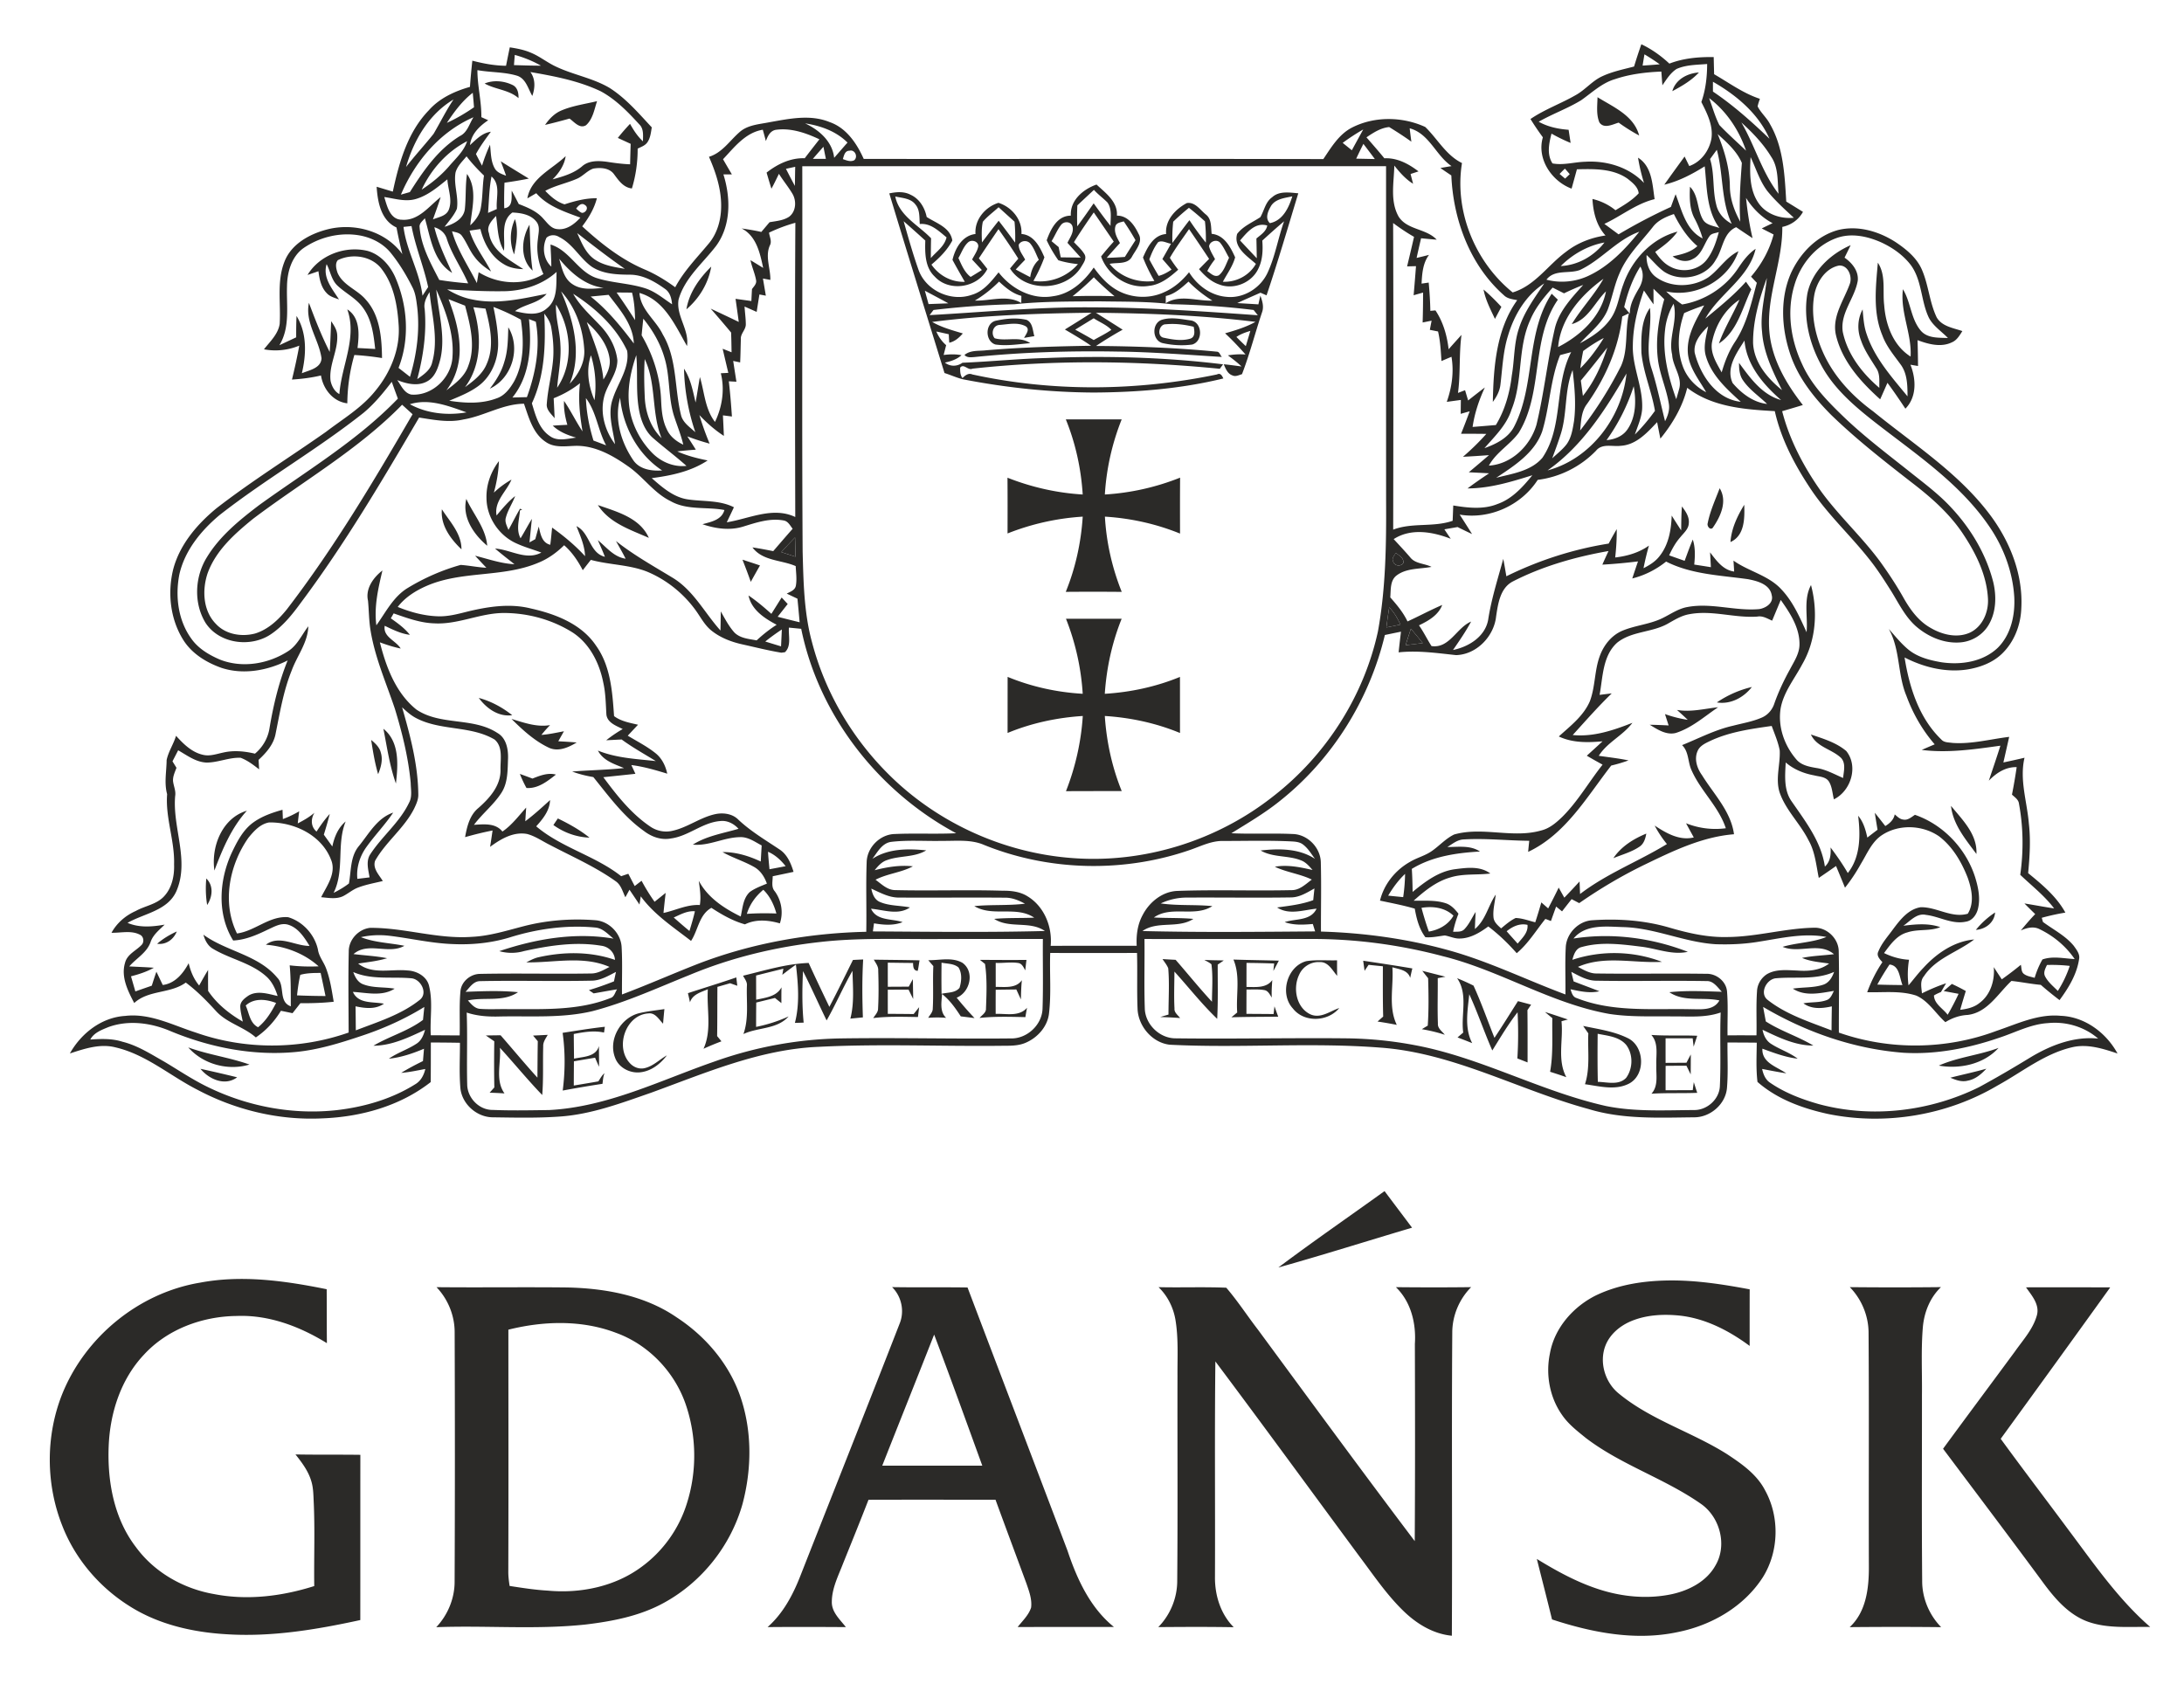 <svg xmlns="http://www.w3.org/2000/svg" viewBox="0 0 1152 896">
  <g fill="#2b2a28">
    <path d="M412.09 291.26c2.38-2.62 4.78-5.21 7.27-7.72.11 3.38.17 6.77.24 10.16-2.51-.81-5.01-1.62-7.51-2.44Zm324.14.47c1.79 1.28 4.41 2.69 3.97 5.32-1.43 2.05-4.84 1.52-5.39-.95-.9-1.63.73-3.04 1.42-4.37Zm-3.45 28.7c2.6 2.57 4.38 5.79 5.93 9.07-2.48.52-4.95 1.02-7.42 1.51.44-3.53.9-7.07 1.49-10.58Zm11.42 11.28c2.14 2.48 4.22 5 6.27 7.56-3.01.38-6.03.75-9.04 1.1.88-2.9 1.82-5.78 2.77-8.66Z"/>
    <path d="M861.93 35.1c1.19-3.95 2.47-7.86 3.84-11.75 5.45 2.57 10.38 6.1 14.78 10.21 7.44-2.87 15.46-3.58 23.38-3.44.07 3.01.14 6.02.22 9.03 7.91 4.57 15.38 10.1 24.15 12.98-.45 1.32-.95 2.63-1.19 4.01 1.72 3.42 4.81 5.96 6.55 9.4 7.11 12.32 7.71 26.94 8.54 40.79 2.94 1.8 5.87 3.62 8.82 5.44-2.28 4.15-6.28 6.99-10.9 7.94.19 18.74-8.5 36.49-6.81 55.32 1.26 14.47 8.87 27.43 17.65 38.65-3.64 1.11-7.28 2.19-10.92 3.25 3.95 15.38 11.53 29.59 20.67 42.49 9.52 13.02 21.54 23.96 31.09 36.96 4.47 6.22 8.69 12.62 12.43 19.31 3.42 5.98 7.65 11.8 13.72 15.33 6.15 3.71 14.07 5.79 20.94 2.81 6.69-3.01 10.05-10.75 9.72-17.79-.59-12.32-6.14-23.73-12.82-33.85-7.13-10.97-17.07-19.71-27.37-27.62-14.58-11.34-29.17-22.74-42.45-35.61-9.37-9.38-17.89-20.17-21.95-32.98-4.41-13.56-5.1-28.97.8-42.19 4.81-10.32 13.53-19.38 24.73-22.44 10.54-2.6 21.7.73 30.58 6.54 5.47 3.7 10.9 8.14 13.6 14.34 3.54 8.09 3.99 17.19 7.81 25.18 2.76 4.81 8.76 5.6 13.55 7.25-1.44 2.27-2.86 4.81-5.46 5.91-5.79 2.85-12.47 1-18.18-1.12.14 4.55.22 9.09.26 13.64-1.35-.23-2.68-.45-4.01-.68 3.02 7.54 3.43 17.02-2.66 23.19-3.06-4.61-6.17-9.19-9.46-13.64-1.27 2.9-2.54 5.81-3.84 8.7-10.4-9.32-20.39-20.46-23.46-34.48-1.81-9.55 4.35-17.83 7.43-26.38 1.46-3.89-.89-10-5.66-9.71-7 1.39-11.47 8.21-12.92 14.8-2.05 10.35.12 21.15 4.33 30.7 5.59 12.79 15.39 23.24 26.55 31.41 21.21 17.27 44.9 32.3 61.55 54.44 10.62 14.12 17.64 31.66 16.62 49.54-.33 8.86-3.78 17.78-10.25 23.96-4.99 4.79-11.77 7.23-18.5 8.29-11.29 1.64-22.79-1.22-32.82-6.38 2.5 15.69 7.61 31.95 19.35 43.25 1.46 1.71 3.87 1.53 5.91 1.83 10.09.74 19.97-2 29.92-3.19-1.01 4.5-2.04 9-3.06 13.5 3.72-.79 7.44-1.6 11.15-2.49-2.72 11.62 1.34 23.17 2.29 34.72 1.01 8.7.45 17.47-.38 26.15 7.39 6.05 14.97 12.32 19.64 20.83-4.2.68-8.35 1.61-12.45 2.74.15.55.47 1.65.62 2.19 5.49 4.07 11.83 7.23 16.24 12.57 1.45 2.06 3.42 4.41 2.81 7.12-1.21 8.03-5.56 15.12-10.3 21.55-3.38-2.59-6.69-5.25-9.88-8.05-5.2-.46-10.31-1.53-15.49-2.07-7.07 6.6-12.6 16.7-23.11 17.94-4.21.21-8.18 1.6-11.73 3.81-5.18-4.6-8.84-11.14-15.37-14.02-8.34-2.73-17.25-1.55-25.87-1.78 2.03-5.58 4.69-10.91 8.01-15.84-1.32-1.54-3.26-3.38-2.14-5.6 1.79-4.53 5.18-8.15 7.98-12.07 3.66-4.87 7.96-10.35 14.37-11.33 8.47-.17 16.23 5.88 24.83 3.44 3.57-5.77 2.11-12.88.01-18.89-3.24-8.34-7.95-16.47-15.16-21.96-8.79-6.06-21.31-6.52-30.25-.54-5.29 3.57-7.71 9.72-10.92 14.97-2.47 4.44-5.26 8.7-8.44 12.68-1.55-3.83-3.13-7.64-4.72-11.44-3.02 2.11-6.04 4.22-9.1 6.28-1.39-6.75-1.96-13.89-5.47-19.97-4.43-8.84-12.06-15.83-15.25-25.31-2.21-7.22.48-14.67.11-21.99-.85-4.46-2.68-8.66-4.23-12.9-11.05 1.58-22.35 3.13-32.54 7.95-2.55 1.23-5.47 2.56-6.59 5.37-1.85 4.29-.18 9.12 2.41 12.71 6.19 10 15.17 18.95 16.84 31.1-16.91 1.35-32.38 8.91-47.42 16.18-11.93 5.81-23.35 12.59-34.24 20.16-1.34-.71-2.67-1.41-4-2.1-1.69 2.14-3.38 4.29-5.05 6.45-1.05-.85-2.09-1.7-3.12-2.54-.93 2.55-1.84 5.1-2.74 7.65-.99-.41-1.96-.79-2.94-1.12-4.92 6.11-9.02 12.98-15.11 18.08-4.55-5.16-9.51-9.96-15-14.11-4.41 3.24-9.41 6.3-15.07 6.37-2.73.11-5.23-1.19-7.87-1.62-3.41.41-6.79 1.22-10.24.92-3.3-4.39-4.67-9.76-5.6-15.07-6.03-1.76-12.2-2.93-18.34-4.23 2.1-8.65 8.07-16.06 15.78-20.42 3.81-2.31 8.3-3.31 11.91-5.99 3.86-2.75 7.11-6.41 11.43-8.48 15.05-4.28 30.9 2.21 45.94-2.13 4.37-1.07 7.86-4.06 11.03-7.11 8.29-8.22 14.1-18.49 21.32-27.6-2.79-1.54-5.58-3.09-8.32-4.72 2.77-2.53 5.56-5.04 8.3-7.6-7.75.72-15.88.86-23.07-2.56 6.1-5.55 13.08-10.83 16.41-18.65 2.87-7.66 2.37-16.16 5.23-23.85 2.07-5.68 6.18-10.86 11.84-13.26 6.9-2.9 14.59-3.39 21.33-6.73 4.29-2.1 8.31-5 13.12-5.81 12.59-2.34 25.16 2.25 37.8 1.11 3.41-.52 7.64-3.19 6.6-7.21-.94-5.92-7.61-7.62-12.6-8.58-14.55-2.04-29.77-2.5-43.13-9.28-5.24 4.2-11.32 7.29-17.85 8.91.98-3.01 1.99-6 3.02-9-6.25.77-12.52 1.36-18.81 1.71 1.06-2.41 2.15-4.79 3.25-7.18-17.48 3.07-34.78 7.99-50.61 16.12-6.56 3.54-7.65 11.66-8.66 18.29-1.08 10.58-10.33 20.23-21.16 20.5-10.05-1.08-20.16-2.54-30.28-1.46.37-3.64.81-7.28 1.25-10.91-2.84.58-5.67 1.16-8.5 1.76-8.2 34.36-27.98 65.97-55.77 87.86-7.89 6.3-16.62 11.41-25.19 16.72 10.82.52 21.66-.1 32.47.41 7.74.22 14.53 7.17 14.7 14.89.33 12.18.02 24.38.08 36.57 22.81.67 45.58 3.8 67.57 9.93 21.14 5.86 40.88 15.62 61.38 23.25.11-8.2-.26-16.4.16-24.59.2-7.43 6.58-14.14 14.03-14.56 13.6-.94 27.42.02 40.55 3.85 9.93 2.91 20.17 5.27 30.58 5 15.48-.07 30.51-4.65 45.97-4.91 6.72-.18 12.87 5.82 12.87 12.54.31 14.26.03 28.53.07 42.79 26.72 9.38 56.61 9.06 83.12-.9 10.97-3.69 21.94-9.07 33.84-7.96 12.75.47 24.05 8.92 30.03 19.89-7.68-2.56-15.9-5.22-24.03-3.28-14.57 3.4-26.35 13.09-39.23 20.14-26.72 15.81-59.37 21.25-89.77 14.97-13.26-2.94-26.55-7.77-36.89-16.84-.82-6.88-.45-13.81-.38-20.71-5.15-.05-10.3-.08-15.44-.08-.08 8.02.4 16.06-.28 24.06-.77 8.51-8.78 15.41-17.25 15.4-18.6.18-37.67 1.16-55.69-4.35-36.87-10.01-71.26-29.66-109.93-32.42-36.97-2.88-74.06.38-111.06-1.53-9.3-1.06-16.72-9.91-16.97-19.14-.39-9.75 0-19.52-.28-29.27-15.26.03-30.52.08-45.78-.01-.39 10.72.62 21.49-.67 32.18-.87 6.8-6.04 12.51-12.2 15.17-4.12 1.82-8.72 1.6-13.12 1.64-32 .35-64.02-1.1-96 .54-31 1.23-59.83 13.78-88.57 24.23-15.76 5.47-31.67 11.5-48.47 12.58-11.6.82-23.25.54-34.86.38-8.52.03-16.47-6.98-17.24-15.51-.66-7.92-.2-15.87-.22-23.81-5.12-.09-10.24-.15-15.35-.14-.02 6.95.01 13.91-.08 20.88-16.18 12.66-36.84 18.38-57.14 19.14-22.8 1.13-45.71-4.37-65.83-15.05-14.48-7.35-27.18-18.68-43.32-22.41-8.13-2.09-16.34.72-24.03 3.21 5.94-10.62 16.72-19.04 29.15-19.8 13.12-1.55 25.11 4.9 37.22 8.77 25.88 9.14 54.79 9.11 80.67 0-.04-14.25-.27-28.51.06-42.76-.07-6.17 5.09-11.75 11.16-12.46 18.08-.18 35.7 6.04 53.84 4.73 9.19-.43 18.01-3.21 26.86-5.5 12.46-3.27 25.47-4.26 38.3-3.26 7.28.58 13.55 7.11 13.78 14.43.47 8.23.09 16.49.18 24.74 13.55-5.1 26.79-10.97 40.27-16.23 28.22-10.83 58.4-16.17 88.58-16.84.22-12.22-.24-24.44.21-36.65.13-7.79 7.01-14.76 14.81-14.93 10.79-.49 21.6.11 32.4-.41-41-21.98-72.39-62.04-81.74-107.85l-6.48-.63c-.34 4.24 1.4 9.72-2.11 12.98-.48.07-1.44.19-1.91.25-6.76-1.12-13.42-2.8-20.1-4.29-5.96-1.28-11.86-3.48-16.67-7.31-3.81-3.01-5.92-7.47-8.77-11.28-6.44-8.71-15.23-15.69-25.23-19.86-9.5-3.76-19.92-3.55-29.69-6.23-1.43 1.81-2.85 3.64-4.26 5.46-2.53-4.89-5.65-9.53-9.82-13.18-3.95 3.89-8.52 7.19-13.68 9.26-18.7 7.9-40.05 4.07-58.7 12.12-5.85 2.53-11.49 6.05-15.4 11.17 6.74 2.76 13.92 4.72 21.23 4.94 5.43.19 10.71-1.27 15.93-2.58 10.78-2.58 22.15-4.3 33.08-1.54 12.97 2.9 26.7 8.13 34.38 19.64 7.7 10.74 8.6 24.4 9.49 37.14 3.68 2.76 8.27 3.52 12.64 4.55-1.81 1.92-3.62 3.84-5.41 5.78 4.9 2.98 10.09 5.6 14.59 9.19 3.4 2.68 5.34 6.69 6.24 10.85-6.21-1.9-12.47-3.74-18.94-4.55.71 1.54 1.42 3.08 2.14 4.62-5.64.61-11.28 1.2-16.92 1.78 7.14 9.63 14.73 19.29 24.78 26.07 3.13 2.15 7.09 3.05 10.85 2.38 8.52-1.57 15.49-7.44 23.99-9.07 4.05-.7 8.64 0 11.61 3.05 6.5 6.11 14.21 10.68 21.58 15.61 4.16 2.64 6.15 7.38 7.52 11.9-3.66.81-7.33 1.55-10.99 2.32.01 2.7-.89 5.76 1.13 7.99 3.5 4.84 4.56 11.18 2.65 16.87-6.01-1.72-12.63-2.36-18.41.52-6.4-1.78-12.18-5.11-17.71-8.71-6.53 3.63-6.95 11.72-10.73 17.45-9.33-7.25-19.48-13.86-26.53-23.54-.17 1.09-.5 3.26-.67 4.35-1.76-2.6-3.51-5.22-5.27-7.82-.73 1.32-1.44 2.65-2.18 3.97-1.4-2.86-2.2-6.3-4.88-8.28-10.82-7.78-23.09-13.1-34.83-19.27-4.01-1.96-7.74-4.68-12.1-5.82-7.22-1.36-13.96 2.67-19.54 6.78.46-2.88.89-5.76 1.3-8.63-4.88.95-9.71 2.15-14.49 3.51.99-5.54 2.4-11.53 6.94-15.31 5.95-5.2 11.93-11.86 11.74-20.29-.12-5.29 1.44-12.01-3.13-15.9-12.68-7.47-28.59-4.5-41.52-11.38-2.72-1.45-5.03-3.53-7.26-5.63 4.29 14.95 8.38 30.21 8.55 45.88.11 2.64-1.03 5.11-2.13 7.45-5.19 10.41-14.96 17.57-20.65 27.63-1.4 4.06 2.13 7.5 4.05 10.7-4.3 1.05-8.7 1.81-12.86 3.38-2.97 1.07-5.35 3.22-8.14 4.63-3.62 1.68-7.71.85-11.52.53 3.06-6.08 8.22-12.88 5.15-19.96-5.05-12.85-19.34-19.65-32.56-19.49-4.73.79-8.13 4.62-11 8.16-10.04 14.37-14 34.24-5.97 50.42 9.53-1.26 17.08-9.4 26.99-8.58 7.75 2.3 13.95 9.15 15.69 17.03.51 3.71 3.08 6.59 4.33 10.03 2.13 5.63 2.98 11.63 4 17.54-5.84.64-11.71.81-17.58.77-1.37 1.76-2.76 3.51-4.14 5.27-2.04-.43-4.08-.86-6.13-1.27-3.36 5.56-7.82 10.43-13.23 14.06-6.42-5.66-15.37-7.59-21.14-14.07-4.89-5.34-9.98-10.54-15.81-14.87-8.14 5.94-19.61 3.8-27.2 10.78-3.36-6.42-7.08-13.79-4.84-21.19 1.11-4.51 5.73-6.34 8.68-9.41 1.57-1.49 1.18-4.52-.82-5.43-4.64-2.41-10.03-.9-15-1.03 2.83-5.16 7.43-9.12 12.79-11.49 4.77-2.67 10.65-3.41 14.62-7.4 4.42-4.48 5.82-11.06 5.6-17.16.39-12.52-4.64-24.52-3.67-37.07-1.63-5.94-.31-11.97-.26-17.99.93-4.51 3.65-8.4 4.96-12.8 3.89 4.28 8.3 8.69 14.15 10.01 3.7.94 7.37-.5 10.97-1.22 5.45-1.23 11.13-.65 16.51.63 4.17-3.45 6.95-8.35 7.72-13.71 2.05-12.09 4.9-24.09 9.53-35.47-10.68 5.37-23.44 7.71-35 3.89-7.95-2.83-15.63-7.53-20.15-14.85-6.86-11.04-8.32-25-5.13-37.48 3.52-12.9 12.58-23.46 22.71-31.82 18.56-14.39 38.52-26.8 57.72-40.29 8.85-6.77 18.68-12.57 25.8-21.31 8.23-9.8 13.61-22.58 12.56-35.54-.69-10.2-2.59-20.91-9-29.19-5.24-6.85-15.55-8.26-23.03-4.59-1.59 1.78-.87 4.64-.16 6.71 2.86 6.61 10.45 8.84 14.88 14.12 7.52 8.31 8.43 20.15 8.57 30.82-4.84-.77-9.7-1.32-14.59-1.61a95.234 95.234 0 0 0-3.71 25.5c-7.54-.89-12.75-7.52-13.89-14.7-5.02 1.19-10.15 1.84-15.3 2.16 1.44-5.93 2.76-11.89 3.85-17.9-5.88 2.42-12.36 3.14-18.62 1.94 3.2-4.11 7.44-7.97 8.28-13.36.68-10.94-1.62-22.42 2.54-32.9 3.54-9.14 12.9-14.37 21.91-16.82 14.39-3.97 31.32.52 40.27 12.89-1.17-4.66-2.19-9.36-3.1-14.08-8.18-3.76-9.95-13.43-10.47-21.49 2.84.85 5.68 1.72 8.53 2.57 3.28-15.34 7.8-31.35 19-42.92 5.64-6.39 13.62-10.05 21.69-12.34.33-4.62.75-9.22 1.26-13.82 5.81 1.53 11.74 2.63 17.77 2.69.65-3.24 1.3-6.48 1.98-9.72 3.82.58 7.68 1.31 11.24 2.88 4.57 1.89 8.43 5.08 12.89 7.17 9.26 4.47 19.71 6.11 28.6 11.41 8.6 5.5 15.26 13.35 22.16 20.75-.45 2.78-.74 5.77-2.47 8.1-1.23 1.61-3.24 2.24-4.97 3.12.02 7.11-.96 14.21-3.04 21.01-4.41-.46-6.95-4.15-9.36-7.4-2.42-3.48-7.21-3.73-11.02-3.07-3.31 1.14-5.57 4.16-8.84 5.45-5.4 2.33-11.27 3.47-16.48 6.29 2.9 2.99 6.1 5.86 10.18 7.11 5.52-1.78 11.2-3.29 17.05-3.21-1.4 5.48-4.33 10.37-7.74 14.82 9.83 9 20.47 17.44 32.82 22.7 5.79 2.44 11.17 5.74 16.24 9.44 4.55-8.55 11.38-15.48 17.52-22.86 4.86-5.67 6.82-13.28 6.71-20.63-.09-8.82-2.9-17.34-6.43-25.33 6.87-2.09 10.82-8.33 15.94-12.85 4.33-4.01 10.5-4.29 15.99-5.4 10.41-1.84 21.55-4.26 31.72-.07 8.83 3.05 14.34 11.28 17.98 19.43 80.81.08 161.62-.1 242.43.09 4.21-6.24 8.29-13.17 15.25-16.69 11.86-6 26.53-5.75 38.51-.25 6.49 6.29 10.95 14.9 19.38 19.03-4.12 25.37 6.85 52.2 26.74 68.26 11.76-3.54 18.59-14.44 28.09-21.4 6.01-4.72 13.33-7.55 20.87-8.64-4.8-5.24-6.52-12.37-6.88-19.28 4.43 1.07 8.59 3.06 12.14 5.95 4.33-2.59 8.8-5.19 12.25-8.93-.36-3.38-3.33-5.66-5.8-7.64-7.73-5.51-17.74-5.24-26.79-5.02-.93 3.4-1.87 6.8-2.81 10.2-10.54-3.94-18.49-15.76-15.15-27.08-2.31-3.13-4.49-6.35-6.53-9.65 7.48-5.1 16.07-8.13 23.88-12.63 5.06-2.8 8.74-7.58 14.06-9.97 5.3-2.46 11.08-3.61 16.7-5.09m-590.4-6.13c-.14 1.79-.29 3.59-.42 5.39 4.73.12 9.46.3 14.2.29-4.33-2.48-8.98-4.34-13.78-5.68m595.87-.3c-.33 1.98-.66 3.96-.97 5.94 3-.19 6.01-.41 9.03-.68-2.62-1.87-5.3-3.62-8.06-5.26m16.96 7.71c-3.25 2.09-5.33 5.5-7.49 8.62-.2-2.42-.38-4.83-.56-7.24-8.26.35-16.57 1.33-24.44 4-6.88 2-12.14 7.11-17.86 11.13-7.16 4.37-15.12 7.18-22.39 11.34 4.84 2.7 10.3 3.84 15.78 4.25.35 2.3.7 4.61 1.05 6.92a89.19 89.19 0 0 1-10.07-4.91c-1.32 5.16-2.57 10.92.51 15.72 5.72 1.1 11.41-.71 17.14-.87 11.3-.73 23.22 2.78 31.13 11.18-1.34-4.37-2.42-8.82-3.14-13.33 7.44 4.65 7.56 14.14 8.74 21.87-9.73 2.37-17.57 8.9-26.51 13.05 2.5 1.83 5 3.68 7.5 5.53 8.94-5.31 18.15-10.16 27.61-14.47.81-2.24 1.61-4.48 2.48-6.7 3.27 8.45 5.35 18.87 14.25 23.31-1.06-3.66-2.48-7.2-4.28-10.56-2.71-5.11-2.64-11.07-2.4-16.7 4.64 4.7 3.68 11.82 6.81 17.27 1.75 3.08 5.7 3.33 8.71 4.49-6.93-9.38-6.52-21.49-7.74-32.53-6.65 4.15-13.66 7.86-21.33 9.69 3.53-4.99 7.12-9.92 10.72-14.86.81 1.68 1.63 3.35 2.46 5.03 6.23-2.18 10.52-8.1 11.68-14.45 1.03-6.91-2.28-13.37-5.31-19.33 2.28-6.43 3.04-13.26 3.06-20.06-5.41.46-11.06.37-16.11 2.61M251.82 37c-.01 8.33 2.2 16.47 2.08 24.8 1.2.55 2.41 1.09 3.62 1.64-4.62 3.09-8.95 7.28-9.61 13.1 3.26-2.93 6.4-6.43 11.01-7.04-2.81 3.8-5.61 7.61-7.87 11.77 1.04 2.06 2.12 4.11 3.22 6.14 1.13-3.79 2.56-7.47 4.2-11.07.51 4.17.34 8.69 2.48 12.45 1.21 2.26 3.77 3.04 5.99 3.91-.87-2.56-1.84-5.09-2.81-7.61 4.91 3.09 9.86 6.11 14.81 9.13-4.26.85-8.54 1.57-12.84 2.16-.18 4.49-.24 8.99-.13 13.49 4.81-.59 3.74-5.85 3.95-9.29 1.28 2.33 2.5 4.69 3.7 7.06 4.71 1.82 9.61 3.82 12.98 7.75 2.09 2.19 4.02 5.19 7.33 5.47 4.89.62 9.09-2.64 12.2-6.05-8.31-3.1-17.26-5.96-23.28-12.88-1.56.91-3.12 1.82-4.68 2.72 1.89-10.87 13.04-15.33 20.2-22.28-.69 4.83-3.51 8.91-6.91 12.26 5.42-1.5 11.04-3.08 15.44-6.77 3.55-3.28 8.74-3.1 13.21-2.51 4.06.63 8.13 1.18 12.25 1.33.08-3.6.18-7.2.29-10.8-2.26-1.04-4.52-2.08-6.77-3.12 2.03-2.57 4.19-5.04 6.44-7.42 1.88 3.34 3.97 6.61 6.82 9.22.02-3.02.5-6.57-1.89-8.9-6.03-6.61-12.41-13.19-20.36-17.49-11.67-5.56-24.48-7.98-37.13-10.17 2.73 3.72 2.5 8.44 1.01 12.6-2.21-3.73-3.29-8.94-7.82-10.59-6.85-2.12-14.13-1.73-21.13-3.01m651.71 6.13c-.01 1.72-.01 3.45 0 5.18 10.77 7.25 20.46 15.91 29.81 24.88-5.87-13.28-17.45-23-29.81-30.06M235.71 64.82c5.02-2.29 9.77-5.09 14.31-8.22-.18-2.55-.42-5.09-.65-7.64-5.61 4.29-9.78 10.04-13.66 15.86m665.8-13.07c1.77 4.74 3.1 9.69 5.4 14.2 4.49 4.71 9.37 9.04 14.08 13.54-3.69-10.84-10.3-20.79-19.48-27.74M214.18 88.1c4.63-5.99 9.78-11.55 14.5-17.46 3.54-6.03 6.63-12.33 10.53-18.15-12.93 7.72-20.97 21.44-25.03 35.61m-2.71 14.58c1.57-.45 3.15-.89 4.72-1.34 7.08-11.19 14.92-22.57 26.44-29.6 3.93-1.89 4.94-6.49 7.12-9.89-17.69 7.68-30.84 23.33-38.28 40.83m213.19-37.59c7.43 3.45 14.4 9.54 15.34 18.17 2.35-2.67 4.67-5.38 7.04-8.04-5.98-5.98-14.17-8.9-22.38-10.13m493.86-.48c7.15 12.23 10.86 26.32 19.61 37.62-.6-6.55.02-13.79-3.86-19.5-4.17-6.88-9.81-12.74-15.75-18.12m-197.75 7.85c3.18 3.65 6.38 7.29 9.44 11.05 6.74-.36 12.82 2.94 18.01 6.91-1.4.46-2.8.92-4.18 1.37.43 1.72.88 3.44 1.33 5.16-3.97-2.45-7.04-5.98-9.91-9.59-.18 8.94-2.35 18.68 2.27 26.9 4.53 7.15 14.54 6.21 20.09 12.19-2.75-.21-5.5-.49-8.24-.75-.81 3.45-1.6 6.91-2.36 10.38 2.18-.52 4.36-1.05 6.55-1.62-3.28 4.38-3.66 9.92-3.93 15.17 1.25-.18 2.5-.37 3.76-.55.45 4.96.78 9.94.87 14.92.67-.06 2.02-.19 2.69-.25 4.05 6.08 6.14 13.29 6.95 20.51 2.23-2.55 4.51-5.07 6.79-7.59-1.37 10.16-.48 20.46-1.85 30.62.93-.36 2.8-1.07 3.73-1.43.54 1.8 1.08 3.6 1.62 5.41 2.91-2.32 5.85-4.61 8.82-6.86-3.07 6.62-5.41 13.59-6.46 20.83 4.09-.32 8.18-.66 12.27-1.01 4.8-7.91 7.32-16.97 8.4-26.11 1.46-8.31 1.05-16.97 3.83-25.04 2.79-8.67 8.29-16.05 13.27-23.55-9.68 6.23-15.86 16.68-19.08 27.52-2.64 8.38-2.96 17.21-4.01 25.86-.38 3.39-2.01 6.43-4.01 9.12.36-18.41 1.78-38.21 12.87-53.68-2.47-.49-5.21-.74-7.07-2.62-17.85-15.8-26.68-39.74-27.69-63.17-1.94-1.3-3.87-2.61-5.78-3.93 1.95-.35 3.91-.68 5.88-1-8.32-5.65-11.69-17.13-22.07-19.94.27 2.35.57 4.7.88 7.05-3.79-2.74-7.72-5.26-11.7-7.71-4.51.44-8.33 2.96-11.98 5.43m-316.79 1.97c-.52-2-1.06-4-1.62-5.99-9.18 1.5-15.01 9.24-20.98 15.57 1.55 2.67 3.09 5.33 4.67 7.99-1.5 0-2.99.01-4.47.01 3.88 12.28 4.07 26.84-3.79 37.63-6.98 9.17-16.65 16.94-19.87 28.45-1.38 8.56 5.75 15.84 4.46 24.46-6.23-10.84-11.91-24.24-25.08-28 .6 8.97 8.66 14.28 12.29 21.88 7.76 13.05 6.07 28.81 9.76 43.06 1.19 3.74 4.68 5.98 7.42 8.53-3.69-10.79-5.69-22.12-5.98-33.52 3.55 5.35 4.66 11.73 6.12 17.85.81-4.47 1.45-8.97 2.27-13.44 2.41 7.94 2.66 16.88 7.96 23.67 3.82-7.93 5.22-17.06 3.07-25.67l3.96-.2c-1.01-4.24-2.01-8.48-2.99-12.72 1.56.61 3.13 1.24 4.7 1.86-.05-3.47-.11-6.95-.24-10.42-3.54-4.25-7.13-8.45-10.77-12.6 4.95 2.3 9.89 4.63 14.81 7.01-.55-4.07-1.12-8.13-1.7-12.19 2.78.39 5.57.77 8.35 1.16.09-2.1.2-4.19.32-6.29.93-1.37 2.45-2.68 2.19-4.52-.6-3.68-2.25-7.09-2.98-10.74 2.24 1.33 4.46 2.71 6.69 4.08-1.65-7.78-3.59-16.88-11.38-20.83 3.48.52 6.97 1.05 10.4 1.86 1.44-1.71 2.89-3.43 4.35-5.14 3.52-.63 7.33-.87 10.38-2.94 3.65-2.82 3.92-8.44 1.61-12.2-2.15-3.6-4.84-6.84-7.05-10.39-1.28 2.63-2.54 5.28-3.95 7.85-.9-2.82-1.73-5.66-2.56-8.5 5.74-4.49 12.65-7.85 20.11-7.56 2.55-3.36 5.16-6.68 7.76-10-7.18-3.38-15.14-6.16-23.17-4.97-2.88.6-4.18 3.42-5.07 5.91m304.25.94c1.6 1.3 3.22 2.6 4.83 3.9 1.98-3.67 4.01-7.32 6.01-10.98-3.74 2.16-7.36 4.52-10.84 7.08m197.78-4.65c3.56 8.69 6.29 17.85 6.44 27.32 0 6.69 2.27 13.11 5.49 18.91-.68-10.34.07-20.68.84-30.98-2.62-6.17-7.89-10.82-12.77-15.25m-683.58 29.32c5.28-3.45 10.21-7.47 14.36-12.25 3.52-4.17 7.87-7.92 9.59-13.3-10.61 5.47-18.93 14.79-23.95 25.55M719.15 75.9c-1.3 2.58-2.56 5.19-3.79 7.8 3.27.07 6.56.13 9.84.21-2-2.68-4.02-5.35-6.05-8.01m-290.38 7.89c2.28 0 4.57.01 6.86.01-.44-2.12-.87-4.24-1.29-6.37a550.64 550.64 0 0 0-5.57 6.36m15.82.15c1.91.66 4.01 1.59 6 .59 2.16-1.87.28-5.82-2.54-5.01-2.44-.02-2.91 2.63-3.46 4.42m457.42-.03c2.45 7.78 1.22 16.1 3.24 23.95.96 4.52 4.18 8.08 8.19 10.21-5.77-12.27-4.32-26.19-7.86-39.04-1.2 1.63-2.38 3.26-3.57 4.88m-661.73 7.12c-1.09 6.39 1.73 12.72.72 19.11-1.51 3.56-4.2 6.44-6.49 9.5 4.56-1.35 9.88-3.92 10.67-9.17.69-6.21.22-12.51 1.16-18.71 5.61 8.09 2.58 18.13 1.72 27.1 2.57-2.41 4.83-5.32 5.5-8.87 1.09-5.73.85-11.61 1.73-17.37-3.29-3.18-6.42-6.51-9.2-10.15-2.17 2.65-4.89 5.14-5.81 8.56M923.4 82.9c-.49 8.24-.67 17.33 4.28 24.39 4.12 5.83 11.6 8.27 18.52 7.59-4.86-4.5-9.79-8.94-13.97-14.09-4.06-5.35-5.98-11.89-8.83-17.89m-508.83 6.16c1.53 3.02 3.09 6.03 4.71 9.01.05-3.36.1-6.72.17-10.08-1.63.36-3.26.72-4.88 1.07m8.61-1.35c.14 67.75-.24 135.5.19 203.25.43 16.03.69 32.28 4.94 47.85 6.74 25.79 20.57 49.62 39.29 68.56 25.86 26.34 61.51 42.68 98.3 45.33 37.79 2.83 76.34-9.28 105.98-32.83 27.55-21.47 47.56-52.65 54.96-86.84 4.13-22.76 4.42-45.99 4.29-69.06-.02-58.76-.01-117.53-.02-176.3-102.64.04-205.29-.04-307.93.04m399.47 4.06c.95.82 1.93 1.64 2.91 2.45.81-.78 1.62-1.56 2.43-2.33-.83-1-1.69-1.97-2.54-2.92-.97.9-1.91 1.84-2.8 2.8M259.26 93.1c-1.25 6.33-1.32 12.81-1.83 19.22 1.54-.68 3.09-1.36 4.64-2.04-.58-5.74 2.22-12.76-2.81-17.18m-40.2 11.96c-5.44 1.49-10.98-.34-16.37-1.12 1.47 4.77 2.99 11.9 9.24 11.98 8.78.74 14.31-7.12 20.51-11.94-1.26 3.96-2.67 7.87-4.08 11.77 3-1.26 7.07-1.72 8.4-5.21 1.98-5.18-.47-10.66-.79-15.93-5.16 4.15-10.4 8.65-16.91 10.45m701.93-.65c.72 7.13 1.79 14.23 3.43 21.22-2.9-1.9-5.78-3.81-8.63-5.78-7 3.02-6.94 11.54-10.73 17.15-5.1 9.44-18.61 12.12-27.35 6.28-3.43-2.49-6.05-5.9-9.17-8.74-.25 4.47 1.35 9.16 5.15 11.78 7.99 5.67 19.42 5.24 27.49-.07 5.65-4.12 9.34-10.58 15.79-13.7-5.21 15.21-22.45 24.7-38.11 21.19 2.6 2.53 5.41 4.83 8.4 6.88 11.84-1.95 22.74-8.92 29.41-18.89 2.6-3.92 5.4-7.81 9.38-10.46-3.64 15.55-19.09 23.52-26.54 36.81 7.42-6.17 14.99-12.25 21.43-19.47.93 1.34 1.86 2.68 2.81 4.04-4.76 9.97-7.32 22.06-17.09 28.58 2.87-8.04 7.41-15.32 10.84-23.11-7.75 5.15-12.84 13.72-14.52 22.79-.8 5.69 2.51 10.78 5.15 15.53 1.66-5.69 3.8-11.27 7.12-16.22 6.14-9.34 8.52-20.4 11.43-31.02a443.18 443.18 0 0 1-3.06-3.25c5.51-6.45 9.76-14 11.9-22.24-2.08-1.08-4.18-2.12-6.24-3.2 1.89-.94 3.8-1.86 5.72-2.77-5.82-3.06-10.53-7.8-14.01-13.33m-617.09 5.65c.96.81 1.84 1.76 3.04 2.24 2.06.08 3.75-2.78 1.69-4.07-1.88-1.58-3.65.36-4.73 1.83m-33.64 2.06c-6.46 4.77-3.64 13.39-4.45 20.16-3.34-5.55-3.21-12.16-4.16-18.35-2.26 2.43-5.2 5.47-3.73 9.11 1.53 9.51 10.92 14.08 18.11 18.95-3.61-.09-7.29-.71-10.38-2.68-6.66-3.91-10.47-11.17-12.26-18.46-1.91.28-3.81.55-5.7.83 2.37 7.88 7.62 14.32 11.35 21.54-3.26-2.1-6.39-4.51-8.7-7.67-2.72-3.43-4.14-7.65-6.72-11.16-1.17-1.7-3.39-1.84-5.19-2.38 2.74 9.82 8.58 18.3 13.1 27.33.31-1.91.63-3.82.95-5.73 10.18 6.35 23.75 7.34 34.16.97-2.71-5.74-3.81-12.19-2.91-18.49.25-3.02 1.33-6.52-.8-9.13-2.97-3.82-8.13-4.64-12.67-4.84m601.53 7.67c-6.18 7.91-13.69 15.06-17.58 24.49-2.69 6.11-3.82 12.74-6.14 18.97-2.95 7.33-9.53 12.15-14.69 17.84 6.26-3.28 12.43-7.33 16.43-13.3 3.55-5.3 4.2-11.82 6.41-17.68 4.51-13.03 15.02-24.37 28.6-27.92-3.06 4.43-7.48 7.56-11.75 10.71 2.13 3.11 4.64 6.15 8.1 7.85 6.14 3.29 14.63 1.94 19.01-3.63 3.32-4.26 5.08-9.51 6.44-14.68-1.68.62-3.87.58-4.95 2.21-2.91 4.04-4 9.83-8.94 12.06-3.45 1.9-7.52.81-10.48-1.47 4.63-1.03 9.49-2.04 13.07-5.41-5.39-4.6-9.26-10.62-12.4-16.91-4.15 1.44-8.4 3.26-11.13 6.87m-650.46.11c.82 10.05 5.85 19.01 10.37 27.79 5.05.83 10.13 1.38 15.23 1.8-3.35-7.94-8.49-15-11.17-23.23-.88-3.26-3.49-5.47-6.66-6.38 2.05 8.41 5.85 16.23 9.39 24.09-9.99-6.12-11.38-18.58-14.39-28.83-1.13 1.42-3.07 2.68-2.77 4.76m184.32 2.83c.24 2.13 1.53 4.41.54 6.52-2.8 5.89.29 12.28.14 18.42l-3.9-.72 1.53 9.04c-.84-.16-2.54-.48-3.39-.63-.49 3.06-.98 6.12-1.45 9.19-2.14-.95-4.26-1.89-6.39-2.83.18 3.08.64 6.15.66 9.24.13 3-2.91 5.02-2.61 8.05-.13 4.06-.17 8.13-.37 12.19-.91-.19-2.75-.58-3.67-.78.55 3.66 1.12 7.31 1.7 10.96l-4-.21c.71 6.17 1.21 12.37 1.63 18.57-1.59-.21-3.17-.41-4.75-.61.18 3.61.36 7.23.5 10.84-4.77-3.09-9.02-6.87-12.92-10.99 1.54 5.12 3.36 10.13 5.4 15.07-3.98-1.09-7.91-2.34-11.75-3.83 1.5 2.32 3 4.66 4.48 7.01-3.27.24-6.53.53-9.78.92 5.09 2.31 10.53 3.66 16 4.77-8.75 5.81-19.23 8.01-29.48 9.33 5.59 4.89 11.59 10.2 19.25 11.25 8.06 1.16 16.61.32 24.1 4.12-1.23 2.65-2.51 5.28-3.76 7.93 11.86-1.9 24.29-8.4 36.12-2.79-.13-51.75-.24-103.49.05-155.23a84.601 84.601 0 0 0-13.88 5.2m329.19-5.07c.2 53.92.13 107.84.03 161.76 10.07-3.87 21.21-1.13 31.36-4.67.12-2.69.22-5.39.32-8.08 7.7 1.25 15.91 2.24 23.34-.78 7.74-2.7 13.35-8.99 18.38-15.17-11.11 3.47-22.43 6.94-34.17 6.95 3.68-2.79 7.5-5.4 11.35-7.97-3.57-.21-7.14-.35-10.7-.55 3.57-2.99 7.13-6 10.66-9.04-4.58.34-9.15.65-13.73.87 4.36-3.75 8.49-7.76 12.31-12.08-4.44-.05-8.88-.08-13.32-.08 1.58-3.91 3.09-7.86 4.54-11.83-1.59.44-3.17.89-4.74 1.33l.09-7.33c-2.48.34-4.96.67-7.43 1.02 2.68-7.6 3.87-15.79 2.48-23.78-1.77.73-3.53 1.48-5.28 2.24-.34-5.23-.6-10.49-1.8-15.6-1.45-.29-2.9-.58-4.33-.86.31-1.61.61-3.23.94-4.83-1.59.31-3.17.63-4.74.95.17-5.26.23-10.52.23-15.78-1.67.47-3.33.93-4.98 1.41.45-5.12.86-10.23 1.25-15.35-1.57.04-3.13.09-4.69.13 1.24-5.2 2.48-10.39 3.66-15.59-3.84-2.18-7.49-4.66-11.03-7.29m-522 2.05c1.54 12.58 8.57 23.7 10.01 36.3.99-1.52 1.98-3.05 2.99-4.56-2.33-10.89-6.71-21.23-8.77-32.18-1.42.14-2.82.29-4.23.44m620.59 22.7c-5.79 2.22-13.43-.48-17.72 5.14 7.25 1.91 15.08 1.2 21.9-1.92 11.02-5.06 19.58-14.07 27.08-23.38-11.91 4.28-19.95 14.83-31.26 20.16m-528.96-19.43c2.17 4.73 4.13 9.92 8.35 13.25 4.77 3.73 10.96 4.61 16.76 5.59-8.6-5.97-16.87-12.39-25.11-18.84M160 130.95c-6.26 4.53-8.5 12.64-8.61 20.03-.35 10.42 1.74 21.75-4.03 31.14 2.96-1.39 5.92-2.76 8.87-4.16-.01-3.76 0-7.52.19-11.27 5.57 9.05 5.18 20.24 2.8 30.22 3.87-1.62 10.15-2.64 10.37-7.92-1.39-9.93-8.82-18.81-6.64-29.23 3.28 8.78 6.69 17.53 10.95 25.9.42-5.4.51-10.81.79-16.21 1.52 2.25 3.11 4.64 3.19 7.45.42 8.22-4.53 15.78-3.51 24.03.59 2.76 2.07 5.6 4.64 6.98 1.06-14.92 9.52-29.72 4.16-44.71 6.91 4.4 6.29 13.3 5.41 20.4 3.1.15 6.21.32 9.32.5-.82-7.49-1.79-15.41-6.38-21.66-3.47-4.94-9.07-7.61-13.4-11.65-3.3-2.99-3.84-7.66-5.84-11.43-2.19 7.14 2.99 13.03 6.52 18.61-2.26-.85-4.78-1.45-6.45-3.31-3.02-3.06-3.85-7.47-4.39-11.57-1.92.66-3.83 1.32-5.75 1.96 6.35-10.54 19.9-15.54 31.7-12.68 6.56 1.86 11.49 7.33 14.33 13.34 6.74 15.08 8.05 32.85 1.97 48.37 2.02 1.57 4.03 3.15 6.05 4.72 3.55-11.88 5.26-24.43 3.8-36.79-.47-3.55-.84-7.24-2.52-10.46-3.16-6.31-6.81-12.39-11.23-17.89-4.21-5.33-10.66-8.53-17.29-9.57-10.07-1.58-20.67 1.08-29.02 6.86m128.28-5.56c-2.43 4.97-1.64 11.45 2.52 15.27.01-3.89-.29-7.78-.42-11.66 9.97 3.01 14.29 14.08 23.93 17.56 8.6 2.83 17.84 2.8 26.42 5.67 5.15 1.75 9.29 5.38 13.77 8.3-.26-3.08-1.08-6.34-3.8-8.17-5.5-3.93-11.78-7.54-18.76-7.44-6.73-.06-13.92-.37-19.74-4.16-6.4-4.5-10.04-12.14-17.2-15.68-2.04-1.36-4.86-1.35-6.72.31m680.15.3c-10.75 3.99-18.73 13.78-21.9 24.64-4.22 13.8-2.03 28.95 4.07 41.84 4.85 10.81 13.24 19.39 21.65 27.51 11.28 10.86 23.85 20.25 36.07 30.01 7.21 5.72 14.61 11.29 20.87 18.08 10.38 11.09 18.43 24.57 22.2 39.35 1.78 7.54 1.55 16.01-2.58 22.78-3.12 5.15-8.79 8.54-14.76 9-8.61.72-17.08-2.97-23.48-8.53-5.61-5-8.94-11.86-12.8-18.16-3.83-6.07-7.69-12.16-12.22-17.74-9.87-12.41-21.65-23.26-30.46-36.5-8.38-12.59-15.62-26.21-18.94-41.07-15.92-.88-33.09-2.16-46.19-12.31-2.42 9.96-7.72 18.94-14.16 26.81-.59-2.89-1.16-5.79-1.71-8.68-5.21 5.5-10.99 11.95-19.09 12.46-4.4.59-9.93-1.42-13.16 2.62-8.14 8.4-19.13 13.93-30.74 15.36-8.67 13.45-25.33 21.01-41.16 18.33 2.2 3.41 4.38 6.83 6.54 10.27-2.57-1.21-5.12-2.44-7.65-3.71-2.32.41-4.65.8-6.96 1.21 1.1 1.67 2.23 3.33 3.36 4.99-9.52-3.72-21-5.73-30.1.17 2.92 3.16 5.86 6.31 8.68 9.57 2.66 3.51 7.59 3.2 11.27 5.08-6.18 1.19-13.17.54-18.44 4.54-3.5 2.69-2.97 7.64-3.31 11.56 3.46 3.9 6.83 7.92 9.09 12.68 6.15-2.8 12.09-6.03 18.31-8.69-2.08 5.44-7.3 8.37-12.26 10.75 2.46 3.49 4.3 7.36 6.61 10.94 9.5 1.38 13.21-9.7 20.89-12.93-2.8 5.23-6.18 10.12-9.55 15 8.31-1.71 16.94-7.02 18.55-15.97 1.67-10.93 5.07-21.47 7.96-32.11.6 3.05 1.11 6.12 1.63 9.19 17.01-8.39 35.24-14.28 53.97-17.25 1.35-2.58 2.78-5.12 4.25-7.63.06 5-.26 9.99-.81 14.96 6.32-.73 12.57-2.53 17.8-6.27-1.12 3.94-2.08 7.92-2.86 11.93 3.16-1.61 6.29-3.52 8.46-6.39 4.8-6 6.16-13.9 6.4-21.38 1.63 2.62 3.3 5.23 5 7.81.05-4.21.06-8.42.4-12.62 1.95 2.58 4.01 5.52 3.62 8.94-.16 3.02-2.68 5.05-4.42 7.24-2.53 2.84-4.37 6.19-5.94 9.62 2.71.97 5.44 1.93 8.17 2.88 1.39-3.75 2.74-7.53 4.29-11.22 1.41 4.26 1.21 8.79.77 13.2 2.92.45 5.86.9 8.78 1.38-.13-2.61-.27-5.22-.42-7.83 3.31 4.34 6.82 9.35 12.7 10.13-.11-1.93-.23-3.85-.36-5.77 8.1 5.77 18.65 7.78 25.45 15.38 5.99 6.4 9.51 14.52 13.1 22.4.78-8.29-1.77-17.15 2.34-24.88 3.69 13.9 2.66 29.33-4.68 41.89-4.02 7.61-9.83 14.6-11.35 23.27-1.5 9.55 1.98 19.47 8.21 26.72 2.59 3.19 6.83 3.96 10.66 4.63 5.02.74 9.48 3.3 14.09 5.27.32-3.47 1.57-7.64-1.03-10.54-4.91-4.72-12.9-5.72-15.95-12.4 6.47 2.2 13.37 4.23 18.66 8.73 6.5 8.06 2.46 21.06-6.53 25.47-.8-3.1-.89-6.51-2.58-9.3-1.68-2.7-5.17-2.62-7.9-3.35-5.46-1-10.72-3.14-14.94-6.79-.35 6.93-1.11 14.66 3.2 20.63 7.28 10.56 15.57 21.2 17.46 34.29 2.88-2.59 3.26-6.44 2.99-10.09 3.26 4.34 6.38 8.79 9.1 13.5 6.76-8.54 6.7-19.95 5.46-30.22 2.76 3.27 3.95 7.42 4.84 11.52 1.77-1.39 3.58-2.77 5.39-4.13-.5-2.99-1-5.98-1.45-8.97 1.88 2.3 3.7 4.66 5.54 7 2.35-1.41 4.44-3.32 4.97-6.14 1.34 1.1 2.65 2.56 4.53 2.73 2.38.48 4.28-1.31 6.13-2.51 15.01 5.2 27.03 17.92 31.79 33.03 1.64 5.33 2.81 11.07 1.44 16.61-.78 3.12-3 6.26-6.4 6.74-7.27 1.55-13.94-2.77-20.99-3.58-4.88-1.09-8.33 3.26-11.94 5.72 6.45-.79 13.2-1.47 19.47.75-5.57 2.27-11.76.86-17.4 2.77-5.58 1.49-9 6.52-12.27 10.89 4.12 2.01 8.58 3.29 13.19 3.53a46 46 0 0 0-.27 13.51c2.62-3.08 5.04-6.34 7.86-9.26 6.94-7.63 16.25-14.01 26.77-14.95-8.65 6.69-20.25 9.83-26.47 19.37-2.24 2.53-1.31 6.03-1.08 9.05 4.14-2.04 8.37-3.88 12.76-5.31-.95 1.51-1.8 3.07-2.72 4.59-1.27.57-2.55 1.09-3.7 1.85.15 4.46 4.79 6.89 7.23 10.17 2.09-3.59 4.02-7.27 5.76-11.05-2.62-.49-5.25-.98-7.86-1.45 1.43-1.26 2.87-2.51 4.32-3.77a99.27 99.27 0 0 1 7.34 3.74c-1 3.3-2.02 6.59-2.94 9.92 3.58-.45 7.29-1.25 10.16-3.6 5.84-4.3 8.14-11.93 7.54-18.94 1.37 2.17 2.8 4.31 4.23 6.46 3.42-2.45 6.79-4.98 10.04-7.67.43 1.5.13 3.53 1.47 4.68 1.62 1.37 3.84 1.58 5.82 2.2 1-3.38 2.35-6.64 4.11-9.7 5.51-1.93 11.34-.48 17-.21-4.61-6.78-11.08-12.17-18.44-15.73-3.23-1.71-6.85-.75-9.97.65 2.45-2.95 4.92-5.88 7.59-8.64-1.92-1.86-3.81-3.73-5.68-5.62 5.22.84 10.42 1.84 15.66 2.62-5.08-6.75-11.81-11.93-17.87-17.73 1.79-12.44 1.62-25.16-.67-37.52-.25-2.18-2.23-3.42-3.69-4.78.95-4.81 1.78-9.65 2.48-14.5-5.83-.18-10.82 3.11-14.69 7.15 2.05-6.15 4.17-12.28 6.1-18.46-13.72 1.89-27.63 3.98-41.49 2.23 2.27-1.01 4.55-1.98 6.84-2.95-6.51-7.51-11.51-16.25-14.92-25.58-4.75-11.33-3.19-24.42-9.3-35.3 3.28 3.68 6.37 7.58 10.17 10.75 4.96 4.15 11.44 5.79 17.69 6.85 10.26 1.51 21.82-.24 29.59-7.62 6.98-6.9 9.22-17.23 8.74-26.75-.81-13.61-5.84-26.83-13.64-37.96-15.34-22.18-38.11-37.42-59.1-53.73-11.38-8.87-22.82-18.51-29.53-31.57-5.94-11.19-9.01-24.27-6.86-36.89 2.45-11.81 12.09-20.84 22.83-25.53-1.06 2.2-2.14 4.39-3.22 6.58 3.97 2.74 7.51 7.07 6.96 12.19-1.58 9.28-9.41 17.08-7.9 26.95 2.46 11.83 10.23 21.86 19.29 29.54-.11-3.45.47-7.28-1.59-10.31-2.94-4.76-6.25-9.38-8.08-14.72-2.08-5.3-1.86-11.33.85-16.35.39 4.32.63 8.73 2.07 12.87 4.16 12.7 13.3 22.85 21.61 33-.01-5.67-.06-11.86-3.52-16.66-3.59-4.94-7.64-9.7-9.75-15.52-5.08-12.14-3.46-25.61-2.38-38.35 4.38 6.68 2.45 14.89 3.34 22.36.75 10.38 4.75 21.39 13.93 27.17.7-12.07-5.57-23.41-4.04-35.51 4.21 6.89 4.14 15.75 9.53 21.98 3.55 4 9.36 3.55 14.22 3.75-3.4-3.51-7.76-6.27-10.07-10.7-4.23-8.84-3.57-19.52-9.43-27.66-4.07-5.39-9.79-9.39-15.89-12.17-7.35-3.24-15.93-5.01-23.67-2.1m-145.18 14.67c9.1-.44 17.54-5.29 23.06-12.43-8.76 1.61-16.78 6.17-23.06 12.43m-528.3-3.85c1.43 4.81 2.44 10.51 7.02 13.41 4.83 3.29 10.95 2.42 16.43 1.93-9.8-1.18-17.43-8.03-23.45-15.34m561.76 25.47c.98 1.15 1.97 2.31 2.97 3.47-.05-4.82 2.35-9.04 4.66-13.08 2.19-3.55 3.07-7.95.89-11.74-4.14 6.53-6.72 13.88-8.52 21.35m-589.6-8.37c-10.42.22-20.82-.34-31.22-.93 4.05 2.43 8.42 4.41 13.09 5.28 13.14 2.84 26.46-.37 39.35-2.95-4.29 5.1-11.48 5.34-16.67 9.12 5.52 1.39 12.28 2.76 16.91-1.55 5.71-4.58 4.77-12.63 5.01-19.13-7.2 6.56-16.85 9.74-26.47 10.16m657.59 27.31c.44 10.3 7.6 18.7 15.26 24.89-4.8-9.72-9.77-19.75-10.52-30.75-1.08-9.57 1.6-18.94 2.52-28.4-3.94 11.01-7.36 22.46-7.26 34.26m-102.84 2.18c11.72-6.01 22.62-15.94 25.25-29.38-5.98 5.8-9.37 14.84-18.05 17.29 5.07-8.33 11.92-15.42 16.71-23.92-11.86 8.59-22.58 20.81-23.91 36.01m3.12-28.35c-2-1.01-4-2.02-6-3.02-4.65 5.18-9.16 10.66-11.85 17.15-6.8 14.91-3.71 32.1-9.85 47.21-2.53 8.13-8.86 14.1-14.28 20.35 6.21-2.21 12.74-5.47 15.8-11.66 11.15-21.91 5.89-48.91 19.68-69.81 1.07 1.05 2.16 2.1 3.25 3.15-14.39 20.84-7.51 48.75-20.59 70.11-4.6 6.39-11.98 10.35-15.79 17.42 11.94-.77 21.79-10.41 25.08-21.54 4.08-16.89 5.84-34.24 9.77-51.17 2.27-9 8.9-15.88 14.89-22.62-3.43 1.35-6.8 2.82-10.11 4.43m-592.66 34.52c-1.16 4.45-2.67 9.59-7.02 11.93-4.93 2.73-10.84 1.29-15.76-.67 2.06 2.82 3.62 6.86 7.44 7.64 11.13.82 21.3-9.14 21.7-20.1.85-12.35-3.69-24.18-8.56-35.28 1.09 12.11 4.96 24.32 2.2 36.48m639.85-36.93c0 2.74.02 5.47.02 8.22-1.73-2.42-3.4-4.87-5.07-7.31-3.29 9.23-5.71 18.89-5.84 28.73-.42 11.59 5.56 22.37 4.89 33.99-.36 4.63-2.37 8.9-3.81 13.26 3.89-3.85 7.39-8.05 10.58-12.49-1.74-10.39-6.18-20.19-7.14-30.72-.15-8-.27-16.72 4.5-23.58 1.14 10.51-2.59 21.24.69 31.55 3.02 9.25 4.89 18.81 7.29 28.23 1.43-2.82 2.53-5.97 1.99-9.17-1.26-8.12-4.92-15.69-5.82-23.88-1.24-10.53.54-21.16 3.39-31.29-1.88-1.87-3.78-3.71-5.67-5.54m-576.21 1.38c6.54 15.13 11.2 32.79 4.53 48.71 4.44-4.71 7.94-10.8 7.72-17.47-.6-11.33-4.49-22.78-12.25-31.24m29.27.61c3.4 4.75 6.62 9.63 9.76 14.56-.11-4.87-.39-9.76-1.61-14.5-2.72-.05-5.44-.07-8.15-.06m-101.22 8.72c1.09 12.45-.75 24.95-3.93 36.98 3.24-2.31 7.07-4.77 7.91-8.99 3.38-12.17-.2-24.72-1.43-36.94-1.6 2.72-3.21 5.66-2.55 8.95m78.33-8.05c3.57 6.4 9.09 11.29 14.05 16.56 4.87 5.03 8.49 11.49 9.26 18.51-.02 7.32-5.63 12.93-7.13 19.87-1.96 8.5.73 17.53 5.9 24.4-1.13-7.91-4.04-16.16-1.17-24.03 2.64-8.33 8.95-16.12 7.55-25.25-5.95-12.75-16.79-22.55-28.46-30.06m9.21 1.46c8.87 6.99 16.01 15.81 22.78 24.76-.42-10.16-7.5-17.99-13.31-25.67-3.16.31-6.32.6-9.47.91m-74.95 1.39c3.04 8.08 5.58 16.49 5.84 25.19.34 8.16-2 16.38-6.99 22.89 4.58-3.52 9.63-7.19 11.55-12.91 3.97-10.32 1.05-21.52-1.69-31.76-2.91-1.12-5.81-2.27-8.71-3.41m56.68 2.84c-.32 7.21 2.08 14.13 2.32 21.29.49 7.58-1.11 15.05-1.72 22.57 8.83-12.97 7.56-30.89-.6-43.86m585.01 13.21c-1.52 12.5 1.7 25.01 5.88 36.7.49-1.73 1.02-3.44 1.47-5.17 1.98-6.44-3.34-12-3.63-18.34-2.12-9.02 3.13-17.92.76-26.84a34.267 34.267 0 0 0-4.48 13.65m-628.61-11.82c4.32 13.81 4.64 30.12-4.4 42.17 4.55-3.32 9.33-6.94 11.49-12.36 4.09-9.28 1.75-19.68-.67-29.07-2.14-.25-4.28-.49-6.42-.74m10.59-.14c1.37 6.61 2.57 13.31 2.49 20.08-.18 8.13-3.62 16.45-10.19 21.44-4.7 3.55-10.25 5.68-15.61 7.96 8.25 1.29 16.98 1.75 24.93-1.25 4.3-1.4 7.14-5.24 9.31-8.99 5.32-9.93 5.15-21.7 3.54-32.55-4.67-2.56-9.48-4.83-14.47-6.69m628.08 3.23c-3.14 8.89-4.05 18.9-.79 27.88 2.13 6.04 6.73 10.96 12.4 13.87-3.77-6.64-9.1-12.94-9.67-20.86-.61-9.14 4.29-17.3 8.63-24.95-3.59 1.2-7.12 2.54-10.57 4.06m-601.26.26c.78 15.97.36 32.59-6.54 47.34 1.9 6.24 3.67 13.34 9.41 17.22 4.06 3.07 9.35 1.4 13.94.89-4.48-1.3-8.92-3.05-12.34-6.32 2.56-.19 5.13-.32 7.7-.44-1.17-4.1-1.97-8.33-1.74-12.61 3.56 5.18 6.26 10.88 9.75 16.09-1.41-8.39-2.39-16.95-1.32-25.45-4.2 3.34-8.91 5.98-13.9 7.95.17 3.51.36 7.03.5 10.55-1.75-2.28-4.51-4.44-4.13-7.62.51-7.37 2.4-14.56 3.18-21.89.68-6.06.22-12.2-.81-18.2-.39-2.84-2-5.28-3.7-7.51m568.6 1.54c-1.92 16.7-8.93 32.46-18.56 46.11-3.11 4.02-3.14 9.23-3.65 14.04 8.27-10.62 15.52-22.03 21.57-34.05 3.89-8.77 1.98-18.65 4.2-27.8-1.2.57-2.39 1.13-3.56 1.7m-576.67 1.38c1.47 14.16.62 29.85-8.74 41.36 2.54-.08 5.1-.14 7.65-.19 4.61-12.65 7.18-26.42 4.68-39.81-1.2-.46-2.4-.91-3.59-1.36m60.3-.23c-.31 2.92-.61 5.85-.88 8.77 6.06 10.32 9.78 22.07 10.27 34.05.23 5.23.61 10.62 2.95 15.39 1.64 3.86 5.05 6.53 8.76 8.26-1.17-4.92-3.06-9.61-4.65-14.39-3.49-10.26-2.14-21.42-5.36-31.74-2.21-7.48-6.19-14.32-11.09-20.34m-29.79 1.82c3.47 9.92 7.8 19.68 8.74 30.27 2.14-3.28 3.89-7.1 3.26-11.11-1.1-7.74-6.42-14.04-12-19.16m584.37 16.12c2.96 11.76 11.2 24.47 24.3 25.9-7.43-6.74-15.38-13.91-18.33-23.86-1.67-5.3.17-10.74 1.13-15.99-3.7 3.71-7.86 8.27-7.1 13.95m-58.82-.88c-.61 3.02-1.11 6.05-1.49 9.11 4.79-4.77 8.82-10.24 12.35-15.99-3.8 2-7.42 4.31-10.86 6.88m78.83 16.89c4.64 5.43 10.85 10.21 18.18 11.03-4.25-4.14-9.36-7.51-12.71-12.48-1.89-2.68-2.1-6.03-2.09-9.19 5.86 7.96 12.11 16.82 22.17 19.61-9.37-8.17-18.19-18.45-19.3-31.38-4.1 6.52-9.94 14.43-6.25 22.41m-80.07-1.31c.38 2.69.71 5.39 1.09 8.09 6.02-7.5 9.98-16.37 12.88-25.48-4.63 5.82-9.2 11.68-13.97 17.39m-10.94-13.42c-5.2 12.89-5.45 27.03-9.44 40.24-4.02 11.38-14.71 18.14-24.27 24.48 8.5-2.2 18.33-3.47 24.37-10.55 11.28-16.6 6.13-38.29 15.18-55.74-1.95.52-3.9 1.05-5.84 1.57m-511.19.1c-2.7 7.79-1.3 16.26 1.86 23.69 1.1-7.92.47-16.04-1.86-23.69m23.9-.06c-2.61 7.57-4.41 15.55-4 23.61.38 10.23 4.92 20.12 11.95 27.48 4.72 5.04 11.55 8.07 18.52 7.31-5.62-5.03-11.68-9.53-17.37-14.48-3.73-3.12-5.9-7.72-7.08-12.36-2.55-10.33-1.05-21.06-2.02-31.56m4.45 2.04c-.44 6.87-.27 13.77.05 20.64.44 7.76 3.17 15.58 8.84 21.08-5.48-13.36-2.63-28.63-8.89-41.72m482.89 40.49c-1.27 4-2.77 7.93-4.21 11.88 2.58-2.42 5.43-4.6 7.6-7.43 2.57-3.55 3.21-8.04 3.91-12.26 1.14-8.93.28-17.97-.75-26.87-4.52 11.09-2.66 23.44-6.55 34.68m-6.67 18.26c22.79-6.12 39.31-28.02 41.63-51.12-11.04 19.05-23.29 38.27-41.63 51.12m-609.65-46.74c-4.47 5.84-9.17 11.59-14.84 16.32-24.37 19.34-51.51 34.82-76 53.99-9.76 8.19-18.39 18.7-21.21 31.39-2.24 11.52-.63 24.3 6.43 33.93 3.67 5.16 9.29 8.47 15.01 10.92 11.9 4.68 25.82 2.27 36.33-4.7 4.66-3.18 6.91-8.55 10.27-12.88-.25 8.67-5.99 15.62-8.83 23.49-4.28 10.58-6.13 21.9-8.39 33.02-.98 5.7-4.91 10.17-9.01 13.96.09 1.66.18 3.33.28 5-3.04-2.35-6.13-4.75-9.76-6.1-6.08-.25-11.82 2.5-17.89 2.53-5.67-.19-10.32-3.79-15.05-6.48-.99 1.94-2.01 3.88-3 5.83.71 1.13 1.41 2.27 2.11 3.41-.83 2.24-1.96 4.51-1.82 6.96.28 2.66 1.59 5.17 1.13 7.9-1.51 16.74 7.68 33.95.64 50.22-4.59 10.31-16.95 11.69-25.77 16.72 6.22 2.67 13.09 2.08 19.58.93-2.81 2.79-6.17 5.35-7.45 9.27-1.97 5.59-7.52 8.48-11.21 12.77 4.32.25 8.65.37 12.96.71-3.76 2.12-7.88 3.45-12.05 4.52.76 2.66 1.53 5.31 2.3 7.97 2.89-1.02 5.78-2.02 8.67-3.03.77-2.47 1.57-4.93 2.43-7.37 1.12 2.33 2.22 4.67 3.35 7.01 6.47-.81 10.8-6.12 13.66-11.5 1 4.26 2.7 8.38 5.54 11.77 1.52-2.77 3.08-5.52 4.72-8.22-.03 3.69-.04 7.38.01 11.07 4.6 6.87 11.18 12.08 18.27 16.2-.49-2.66-1.24-5.28-1.32-7.98-.01-2.71 2.44-4.45 4.45-5.82 4.72-2.75 10.34-.8 15.26.28-1.24-3.95-3.06-7.85-6.28-10.58-7.97-6.98-18.8-8.92-27.73-14.26-2.81-1.56-4.3-4.53-5.14-7.5 12.22 8.89 28.94 10.62 38.93 22.66 4.32 4.24.46 12.74 7.18 15.13-.06-7.21.09-14.44-.6-21.62 5.06.6 10.17.75 15.26.52-7.64-6.89-17.64-10.57-27.82-11.4 7.05-5.37 15.36.7 23.04.63-2.79-4.52-5.97-9.59-11.36-11.21-3.72-1.08-7.24 1.08-10.52 2.54-5.81 2.83-11.86 5.5-18.41 5.82-8.59-13.84-7.43-31.63-.88-46.03 2.88-6.05 6.06-12.41 11.68-16.38 4.55-3.24 9.9-5.06 15.23-6.56.06 1.63.12 3.27.19 4.91 2.97-1.13 5.85-2.49 8.6-4.1-.27 2.11-.52 4.24-.76 6.37 3.12-1.59 6.17-3.34 8.82-5.64-2 3.27-1.98 7.36 1.09 9.96 2.11-3.27 4.37-6.43 6.98-9.32-.94 3.68-2 7.33-3.13 10.95 1.48 2.08 2.99 4.15 4.48 6.24 1.04-4.97 3.03-9.88 7.04-13.21-4.93 12.08-.47 25.86-6.37 37.67 2.84-1.41 5.57-3.02 8.09-4.95 1.22-6.67.65-14.24 5.26-19.76 5.31-6.5 9.62-14.78 18.09-17.63-4.32 6.44-9.76 12.03-14.25 18.33-3.4 4.83-5.25 10.7-4.66 16.62 2.14-.25 4.29-.52 6.44-.78-.61-3.85-1.94-8.16.13-11.8 6.18-9.71 15.67-17.03 20.68-27.53 1.8-3.23.94-7.03.89-10.53-1.23-13.32-4.47-26.37-8.36-39.13-4.55-13.56-10.42-26.79-12.77-40.99-.91-5.28-.88-10.66-1.39-15.98-1.45-6.31 2.83-12.28 7.61-15.94-2.23 9.45-4.49 19.14-3.2 28.92 5-6.96 9.01-15.16 16.59-19.73 8.67-5.26 18.09-9.4 27.85-12.13 4.54.31 9.02 1.28 13.58 1.5-1.99-2.11-3.98-4.22-5.94-6.35 6.87 1.71 13.63 4.14 20.77 4.49-3.45-2.72-6.91-5.42-10.25-8.26 8.18.5 16.37 6.45 24.42 2.11-4.34-1.64-8.83-2.85-13.05-4.79-9.21-4.06-15.77-13.69-15.88-23.79-.24-7.09 2.28-14.07 6.56-19.67-.21 5.63-1.17 11.2-2.67 16.63 2.8-2.67 5.92-4.96 9.28-6.86-2.63 6.33-9.23 11.38-7.86 18.91 3.04-3.62 6.08-7.28 9.8-10.24-1.41 3.87-3.85 7.31-4.88 11.32-.73 2.29.55 4.47 1.36 6.53 2.08-3.69 3.92-7.51 6.09-11.16.29.1.87.3 1.16.39l-1.2.53c-.33 4.87-2.16 10.04.33 14.66 2.07-3.37 3.9-6.88 5.97-10.25-.41 4.14-.87 8.28-1.26 12.42.76-.42 2.29-1.28 3.05-1.7.61-2.22 1.22-4.44 1.84-6.65.89 3.8 1.59 8.53 6.07 9.61.4-3.01.67-6.04.97-9.07 6.25 4.47 12.19 9.4 17.38 15.08-.19-5.61-2.53-10.72-4.54-15.84 7.15 3.49 6.79 14.15 15.01 16.17-1.14-2.98-2.46-5.88-3.73-8.8 4.52 3.74 8.44 8.91 14.65 9.8-1.59-3.16-3.37-6.23-5.09-9.32 9.39 7.45 19.89 13.28 30.1 19.5 10.88 6.67 16.71 18.47 25.03 27.71.06-3.36.12-6.72.17-10.08 2.16 3.83 4.2 7.8 7.15 11.11 3.07 3.12 7.7 3.39 11.76 4.18 3.26-3.06 6.78-5.83 10.55-8.24-6.4-3.38-13.27-7.83-14.84-15.45 4.28 2.89 8.22 6.24 12.06 9.69 1.81-2.88 3.61-5.76 5.42-8.63 1.06 1.14 2.12 2.29 3.19 3.44-1.77 2.24-3.53 4.48-5.3 6.72 3.86 1.01 7.72 1.97 11.6 2.91-.37-4.15-.75-8.3-1.16-12.44-1.89-.89-3.77-1.79-5.65-2.68 1.87-.99 4.4-1.8 4.82-4.2.6-3.41.06-6.89-.09-10.31-7.58-3.31-17.43-2.62-22.82-9.86 3.68.53 7.32 1.24 10.97 1.96 3.4-3.94 6.78-7.9 10.24-11.79-1.29-1.62-2.32-3.86-4.53-4.34-7.34-1.45-14.56 1.04-21.49 3.16-7.07 2.21-14.67 1.13-21.55-1.22 4.49-1.26 10.16-2.23 11.57-7.5-9.42-1.78-19.74.23-28.4-4.69-8.95-4.37-14.53-13.04-22.65-18.54-8.22-5.78-17.71-11.04-28.07-10.6-5.08.19-10.73 1.04-15.15-2.11-6.81-4.5-8.89-12.89-11.45-20.13-11.23.1-20.98 6.48-31.87 8.29-7.77 1.81-15.71.18-23.44-.99-19.5 33.29-39.16 66.63-62.29 97.57-4.59 6.29-9.56 12.54-16.11 16.88-10.67 7.03-27.13 4.84-34.27-6.18-6.35-10.42-5.64-24.33.73-34.58 6.81-11.2 17.15-19.59 27.45-27.43 24.94-18.04 51.78-33.94 73.29-56.26-1.1-2.95-2.17-5.9-3.23-8.86m640.77 30.75c4.26-.33 8.59-2.04 11.06-5.71 4.51-6.59 4.6-15.13 3.27-22.72-3.29 10.16-8.1 19.77-14.33 28.43m-538.36-22.15c.27 7.6 1.76 15.13 3.99 22.39 2.23.82 4.45 1.67 6.67 2.52-4.35-7.98-5.08-17.55-10.66-24.91m18.04-.21c-3.2 11.4.52 23.62 7.05 33.13 3.37 4.77 9.7 5.61 15.11 5.24-12.87-8.5-20.71-23.18-22.16-38.37m-110.91 3.43c9.07 4.95 19.81 6.03 29.9 4.3-9.5-3.37-19.76-7.47-29.9-4.3m-82.62 60.39c-9.68 7.88-19.62 16.64-24.02 28.69-3 8.83-2.52 19.87 4.35 26.82 5.13 5.57 13.5 6.92 20.6 5.08 6.92-2.1 12.37-7.26 16.81-12.77 24.9-32.42 45.83-67.62 66.32-102.93l-5.52-5.01c-23.18 23.75-52.24 40.27-78.54 60.12m278.54 17.62c2.5.82 5 1.63 7.51 2.44-.07-3.39-.13-6.78-.24-10.16-2.49 2.51-4.89 5.1-7.27 7.72m324.14.47c-.69 1.33-2.32 2.74-1.42 4.37.55 2.47 3.96 3 5.39.95.44-2.63-2.18-4.04-3.97-5.32m203.06 24.77c-1.51 3.64-3.03 7.29-4.55 10.93-2.49-1.08-4.97-2.69-7.81-2.15-12.01.85-23.93-3.55-35.9-1.25-4.29.73-7.97 3.12-11.69 5.19-8.32 4.5-18.81 3.77-26.35 9.83-7.7 6.92-7.5 18.1-9.26 27.53 2.13-.26 4.26-.53 6.4-.78-7.21 6.98-13.83 14.54-20.58 21.96 10.93 1.1 21.49-2.5 31.5-6.44-5.02 6.74-13.23 10.23-17.76 17.41 5.24.76 10.5 1.34 15.69 2.42-2.98 1.1-6.03 1.99-9.12 2.72-12.89 16.57-24.07 36.24-43.82 45.54.18-1.96.37-3.91.58-5.85-11.53-.09-23.05-1.41-34.58-.72-3.3.13-5.91 2.34-8.58 4 5.75.03 12.09-1.04 17.17 2.39-12.4.69-25.17 2.56-35.95 9.15.26 4.05.37 8.1.42 12.16 6.46-5.32 13.51-10.71 22.03-11.95 6.33-.8 13.48-1.88 18.97 2.23-7.03.89-14.29-.05-21.14 2.09-7.47 2.14-13.63 7.15-19.3 12.25 5.57.12 11.35-.43 16.75 1.3 2.94.89 5.04 3.23 6.88 5.57-1.2 3.09-2.2 6.27-2.83 9.54 1.97-.13 4.3.28 5.86-1.28 2.59-2.62 4.03-6.12 6.02-9.18-.14 3-.3 5.99-.39 8.99 5.66-4.69 7-12.28 10.99-18.15-.41 4-1.58 7.99-1.17 12.04.23 2.52 2.26 4.19 4.01 5.78 2.42-2 4.82-4.12 7.68-5.48 3.54.11 6.91 1.43 10.33 2.27 1.13-3.48 2.21-6.98 3.2-10.5 1.19 1.05 2.4 2.11 3.61 3.17 1.91-3.63 3.77-7.28 5.55-10.98.98 1.77 1.97 3.55 2.97 5.32 2.72-2.81 5.39-5.66 8.04-8.55.08 2.2.18 4.41.26 6.62 14.06-10.79 30.78-17.16 45.83-26.36a57.214 57.214 0 0 1-6.45-9.73c6.08 3.97 13.04 8.08 20.62 6.25-1.36-2.5-2.73-4.99-4.08-7.48 6.64 2.65 13.88 3.59 20.98 2.63-3.75-11.42-13.2-19.6-18.01-30.46-2.11-4.36-1.37-9.82-5.07-13.39 8.87-3.57 17.43-8.11 26.82-10.22 5.14-1.34 10.46-2.2 15.35-4.36 3.16-1.38 5.49-4.18 6.53-7.44 2.19-6.23 5.04-12.2 8.22-17.98 2.17-4.15 5-8.26 5.02-13.13.1-8.85-4.98-16.53-9.89-23.47m-206.51 3.93c-.59 3.51-1.05 7.05-1.49 10.58 2.47-.49 4.94-.99 7.42-1.51-1.55-3.28-3.33-6.5-5.93-9.07m-526.63 5.78c3.62 2.56 7.28 5.17 10.04 8.7-4.74-.58-9.02-2.75-13.27-4.77-.97 5.96 5.84 7.73 8.44 12-3.76-.76-7.4-1.96-10.99-3.26 3.32 13.08 8.4 26.74 19.26 35.45 12.75 8.62 29.92 3.91 42.76 12.37 4.6 2.62 5.7 8.37 5.59 13.25-.26 6.23.02 12.99-3.57 18.42-4.04 6.21-9.99 10.86-14.41 16.78 5.18-.31 11.38-1.06 15.01 3.55 4.96-3.38 8.55-8.25 12.53-12.65-.16 2.4-.32 4.8-.47 7.21 4.6-3.44 8.83-7.31 13.07-11.18-.18 5.55-3.78 9.94-7.31 13.86 13.38 11.33 31.1 15.48 44.82 26.31 1.25-.44 2.51-.86 3.77-1.28 1.12 2.16 2.23 4.32 3.36 6.48 1.21-.94 2.42-1.87 3.63-2.79 2.05 3.83 4.33 7.54 6.86 11.08 1.95-1.56 3.9-3.12 5.85-4.69-.42 3.53-.81 7.06-1.15 10.59 6.4-1.36 12.46-4.56 19.17-4.18.73-4.27-.03-8.56-.55-12.8 4.68 8.89 13.34 14.56 22.12 18.86.99-4.44 1.23-9.62 4.78-12.93 2.72-1.99 5.93-3.14 9.02-4.43-1.27-3.6-3.42-6.97-6.84-8.84-5.33-3.01-11.25-4.78-16.58-7.8 7.04-.07 13.87 2.01 20.18 4.98.16-2.83.32-5.65.49-8.47-3.67-1.95-7.33-4.67-11.7-4.38-8.38.19-16.11 4.76-24.61 3.94 7.3-4.62 15.95-5.95 24.1-8.35-2.45-2.68-5.91-4.53-9.64-4.09-9.38.73-16.68 7.94-25.97 9.18-5.12 1.01-10.29-.84-14.32-3.97-10.71-7.58-18.5-18.32-26.66-28.41-3.8-.65-7.55-1.55-11.16-2.92 9.11-.73 18.26-.84 27.35-1.83-5.12-2.12-11.03-3.9-13.75-9.22 9.7 3.96 20.25 4.4 30.53 5.54-6.05-3.74-12.29-7.18-18.03-11.4-2.72.13-5.43.28-8.14.41a70.43 70.43 0 0 1 8.7-5.91c-3.37-1.72-8.07-3.28-8.6-7.62-.34-5.63-.39-11.32-1.64-16.85-2.01-10.27-7.1-20.47-16.03-26.38-10.74-6.81-23.49-10.33-36.19-10.38-12.61-.07-24.37 6.23-37.04 5.46-7.4-.24-14.4-2.86-21.32-5.25l-1.49 2.61m538.05 5.5c-.95 2.88-1.89 5.76-2.77 8.66 3.01-.35 6.03-.72 9.04-1.1-2.05-2.56-4.13-5.08-6.27-7.56m-340.54 6.73c2.77.86 5.55 1.71 8.32 2.55.15-2.97.29-5.93.42-8.9-3.01 1.98-5.93 4.09-8.74 6.35m56.49 114.66c8.39-5.49 18.8-5.48 28.41-4.48-6.3 3.83-13.99 2.67-20.71 5.14-2.77.89-4.72 3.14-6.48 5.32 6.57-1.67 13.36-2.81 20.16-2.05-6.21 3.35-13.46 3.82-19.71 7.08 3.09 2.22 6.07 5.34 10.12 5.46 18.99.48 38-.25 56.98.34 4.52-.05 9.22.49 13.12 2.97 8.79 5.35 13.11 16.1 12.16 26.12 15.12-.09 30.25-.05 45.38-.04-.3-5.57.44-11.31 3.16-16.26 3.53-6.81 10.34-12.35 18.23-12.69 20.04-.73 40.1.03 60.14-.41 4.35.14 7.59-3.18 10.84-5.57-6.23-3.03-13.25-3.79-19.5-6.77 6.67-1.2 13.39.23 19.89 1.71-1.75-1.97-3.51-4.12-6.06-5.07-6.86-2.76-14.79-1.4-21.33-5.22 9.68-1.09 20.22-1.13 28.68 4.42-1.96-2.59-3.62-5.51-6.23-7.5-2.08-1.67-4.87-1.62-7.38-1.77-11.66-.5-23.33-.16-35-.18-5.99-.07-11.42 2.67-16.94 4.61-35.05 12.24-74.53 11.42-108.97-2.5-6.99-3.04-14.75-2.05-22.15-2.15-9.03.21-18.11-.55-27.11.55-4.72.8-7.05 5.48-9.7 8.94m-55.04-3.75c.19 3.08.48 6.15.78 9.22 2.84-.53 5.68-1.05 8.52-1.62-2.52-3.18-5.54-5.99-9.3-7.6m327.12 23.14c2.63.28 5.27.53 7.92.79.6-4.06.93-8.16 1-12.26-3.55 3.34-6.43 7.3-8.92 11.47m-272.64-3.7c.57 2.84 1.7 5.9 4.62 7.08 4.97 2.1 10.55 1.79 15.78 2.85-6.24 4.24-13.74 1.29-20.54.68 3 6.52 10.96 5.13 16.66 7.07-4.83 1.95-10.1 1.47-15.1.64-.2 1.42-.39 2.84-.58 4.26 30.24.17 60.49.57 90.73-.22-8.01-5.53-18.67-1.1-26.75-6.39 7.03-.63 14.09-.35 21.12-.65-9.54-6.39-21.89-.24-31.61-6.09 8.88-.89 17.85-.19 26.72-1.27-3.28-1.79-6.85-3.26-10.65-3.18-18.54-.15-37.09.06-55.63-.06-5.33.1-10.07-2.57-14.77-4.72m221.32 4.64c-18.29.28-36.59-.03-54.88.09-4.76-.03-9.46 1.07-13.77 3.08 9.03 1.3 18.18.52 27.23 1.42-9.35 6.05-21.62-.47-30.84 6 6.93.39 13.9.1 20.82.75-8.12 5.31-18.83.81-26.86 6.4 30.36.75 60.73.43 91.09.19-.41-1.31-.82-2.62-1.22-3.91-4.96.42-10.07.73-14.84-.99 5.77-1.93 13.7-.54 16.82-7.09-6.88.64-14.47 3.53-20.81-.64 6.42-.88 12.93-1.59 19.05-3.86.21-2.07.42-4.12.64-6.17-3.88 2.15-7.83 4.71-12.43 4.73m-278.28-4.03c-4.01 3.34-7.17 7.67-8.68 12.71 5.19-.36 10.39-.38 15.58-.19-1.28-4.65-3.39-9.13-6.9-12.52m347.17 9.53c1.13 4.22 2.4 8.4 3.88 12.52 5.28-.88 10.29-3.61 12.98-8.39-4.49-4.32-10.95-5.1-16.86-4.13m-394.43 5.1c2.73 2.4 5.48 4.79 8.29 7.11 1.07-3.43 2.09-6.88 2.89-10.39-4.06-.36-7.62 1.7-11.18 3.28m439.35 7.25c1.91 2.19 3.86 4.35 5.81 6.52 2.35-2.92 5.62-5.75 5.18-9.89-4.11-.96-7.87.86-10.99 3.37m-525.78 3.24c-9.68 2.95-19.87 3.98-29.96 3.53-11.27-.38-22.28-3.01-33.43-4.36-5.06-.62-10.2-.41-15.17.71 7.32 2.9 15.3 3.01 22.94 4.56-8.42 4.76-19.11-2.3-26.85 4.37 5.91.73 11.87 1.01 17.73 2.18-4.98 1.51-10.16 2.05-15.28 2.81 7.49 5.98 17.4 2.76 26.08 3.66 4.97.22 10.4 3.26 11.4 8.47 2 8.44.32 17.14.83 25.7 5.08.02 10.16.07 15.24.09.2-7.74-.3-15.5.4-23.22.38-5.06 5.13-9.1 10.09-9.24 19.65-.41 39.31.11 58.96-.22 3.5-.02 6.56-1.93 9.59-3.45-13.94-6.11-29.27-2.15-43.88-2.42 2.03-1.04 4.05-2.14 6.29-2.67 13.31-3 27.46-3.15 40.47 1.37-.23-3.98-3.37-7.01-7.25-7.47-13.54-2.26-27.32-.11-40.59 2.79a23.85 23.85 0 0 1-13.19.08c19.26-6.5 40.01-10.08 60.25-6.61-2.89-2.29-5.58-5.45-9.48-5.84-15.21-1.47-30.64.65-45.19 5.18m561.05.61c20.25-3.15 41.23-.38 60.29 7.01-8.23 1.8-16.19-1.65-24.25-2.67-10.45-1.29-21.3-2.77-31.62.12-3.22.64-4.28 4.03-5.03 6.77 15.26-5.07 32.23-4.71 47.25 1.07-14.75.85-30.25-3.55-44.31 2.66 3.06 1.59 6.2 3.51 9.79 3.48 19.28.28 38.58-.11 57.87.17 5.24-.21 10.47 3.88 10.98 9.21.64 7.73.15 15.51.27 23.27 5.09-.06 10.18-.03 15.27-.01.17-7.74-.26-15.5.28-23.23.13-3.63 2.15-7.02 5.16-9 4.82-2.87 10.7-2.15 16.06-1.97 5.81.46 12.02-.01 16.81-3.69-4.82-.7-9.76-1.02-14.29-2.96 5.55-1.14 11.24-1.28 16.86-1.97-7.82-6.62-18.37-.18-27.1-3.88 7.59-2.26 15.71-2.2 23.11-5.21-11.89-2.25-23.83.64-35.55 2.48-7.54 1.28-15.22 1.6-22.84 1.35-16.66-1.02-32.18-8.65-48.93-9.04-8.89-.26-19.69-1.67-26.08 6.04M433 496.92c-23.62 2.58-46.98 8.17-68.94 17.3-16.98 6.81-33.69 14.54-51.44 19.19-15.92 3.82-32.41 2.52-48.62 2.84-6.01.2-12.09-.15-17.83-2.07.48 12.63-.05 25.27.27 37.91.05 7.08 6.27 13.55 13.45 13.46 9.94.41 19.9.19 29.84.06 30.73-1.6 58.64-15.72 87.23-25.63 21.5-7.66 44.21-11.84 67.03-12.16 29.67-.43 59.35.33 89.02.01 8.6.31 16.64-7.08 16.9-15.71.42-12.24.06-24.5.18-36.76-17.36.02-34.73.01-52.09.02-21.67.26-43.42-.88-65 1.54m170.68-1.55c.15 12.21-.25 24.43.17 36.64.22 8.36 7.73 15.72 16.11 15.77 30.35.39 60.7-.31 91.05.01 11.79.18 23.57 1.37 35.16 3.57 34.88 6.47 66.31 24.36 100.85 32.11 15.35 3.14 31.12 2.22 46.7 2.14 6.83.02 13.23-5.77 13.47-12.68.6-12.92-.07-25.86.42-38.79-8.23 2.92-17.05 1.98-25.6 2.07-11.02-.11-22.11.37-33.05-1.29-30.84-5.44-57.74-23.03-88-30.5-22.81-6.05-46.41-9.18-70.01-9.06-29.09.01-58.18.03-87.27.01m392.99 13.47c-2.3 3.44-4.46 6.96-6.44 10.58 4.42.15 8.85.22 13.29.25-1.62-3.84-1.5-10.32-6.85-10.83m83.05.24c-.87 1.88-2.08 4.05-.94 6.11 1.58 3.01 4.33 5.18 6.67 7.59 2.63-4.13 4.76-8.56 6.29-13.21-3.99-.46-8.01-.61-12.02-.49m-921.34 5.2c-.79 3.57-1.31 7.19-1.7 10.83 5 .22 10.01.32 15.02.35-.83-4.07-1.68-8.13-2.57-12.18-3.61 0-7.25.03-10.75 1m27.96-1.46c.95 2.69 2.43 5.45 5.29 6.47 5.25 2.04 11.06 1.31 16.54 2.29-6.68 4.26-14.69 2.1-22.02 1.7 2.86 6.5 10.69 5.08 16.37 6.22-4.43 3.14-9.98 2.43-14.97 1.39.06 4.23.1 8.45.14 12.68 11.65-4.5 23.96-8.25 33.84-16.17 4.29-3.52.44-10.8-4.45-11.29-10.25-.96-21 .97-30.74-3.29m125.59 4.54c-19.62.41-39.26-.17-58.88.25-3.43.12-5.36 3.43-7.49 5.63 9.22-.34 18.48-.73 27.69.19-7.84 5.38-17.68 2.44-26.43 4.36 1.72 1.9 3.49 4.16 6.26 4.43 4.96.37 9.95.05 14.93.15 18.06-.07 36.82.99 53.95-5.84 2.09-.55 2.45-3.05 3.54-4.6-4.13.65-8.24 1.43-12.36 2.14-.84-.58-1.68-1.15-2.51-1.71 4.47-1.35 8.88-2.9 13.22-4.63.35-1.66.7-3.33 1.06-4.98-4.1 2.07-8.23 4.61-12.98 4.61m516.9-4.64c.39 1.66.8 3.35 1.21 5.02 4.52 1.77 9.09 3.43 13.61 5.21-5.1 1.18-10.25.01-15.25-1.06.61 1.82 1.12 4.02 3.23 4.64 18.86 7.49 39.54 5.51 59.37 5.87 5.52-.09 12.72 1.15 15.95-4.61-8.75-1.93-18.54 1-26.4-4.34 9.2-.99 18.46-.5 27.68-.23-2.27-2.34-4.45-5.86-8.15-5.65-19.34-.32-38.69.15-58.04-.19-4.84.01-9.05-2.53-13.21-4.66m108.15 3.36c-5.14.24-9.13 7.96-4.56 11.45 9.9 7.78 22.1 11.58 33.68 16.07.01-4.23.08-8.46.15-12.68-5.03 1.12-10.61 1.66-14.99-1.6 4.09-.79 8.45-.24 12.39-1.76 2.05-.78 2.75-3.04 3.71-4.8-7.17 1.15-15.13 3.1-21.68-1.19 5.28-.85 10.8-.36 15.92-2.04 3.12-.97 4.83-3.9 5.84-6.8-9.62 4.37-20.3 2.44-30.46 3.35m-807.37 14.4c1.84 3.99 2.14 9.25 6.53 11.45 4.22-3.39 7.04-8.08 9.5-12.81-5.23-1.99-11.58-2.75-16.03 1.36m800.4.73c.46 2.55.94 5.1 1.42 7.66 7.91 5.09 17.01 7.89 25.06 12.73-9.59 0-18.34-4.31-26.79-8.34.55 2.97 1.93 5.87 4.6 7.49 4.46 2.89 9.65 4.49 13.91 7.76-6.46-.74-12.54-3.06-18.59-5.27-.37 7.48 7.67 9.53 12.6 13-4.27-.65-8.5-1.5-12.74-2.31.6 2.81 1.74 5.69 4.27 7.31 7.73 5.3 16.61 8.68 25.59 11.23 28 7.57 58.59 3.88 84.51-8.9 9.17-4.97 18.16-10.24 27.06-15.68 10.72-6.46 23.07-11.28 35.81-9.97-7.26-6.32-17.11-9.16-26.63-8.16-9.08.57-17.17 5-25.67 7.75-16.15 5.53-33.26 8.9-50.38 7.88-26.14-2-51.52-10.88-74.03-24.18m-739.41 15.3c-11.23 3.76-22.67 7.32-34.51 8.46-22.54 2.15-45.33-2.35-66.13-10.99-10.25-4.39-22.16-6.01-32.82-2.12-3.54 1.47-7.62 2.95-9.5 6.56 5.66-.4 11.46-.6 16.94 1.15 8.06 1.99 15.06 6.57 22.21 10.6 7.56 4.5 14.87 9.46 22.81 13.29 21.09 10.31 45.11 14.83 68.47 12.15 14.35-1.72 28.64-5.87 40.94-13.59 2.97-1.72 4.61-4.83 5.33-8.07-4.22.78-8.42 1.71-12.71 2.05 3.7-2.3 7.57-4.32 11.48-6.23l.54-6.5c-5.93 2.49-12.08 4.6-18.52 5.25 4.52-3.17 9.88-4.82 14.47-7.84 2.64-1.62 3.84-4.54 4.6-7.4-8.63 4-17.49 8.36-27.23 8.4 8.48-5.04 18.22-7.66 26.16-13.63.23-2.28.46-4.55.7-6.82-10.41 6.42-21.63 11.45-33.23 15.28Z"/>
    <path d="M882.1 48.1c1.75-6.22 7.96-9.46 14.03-9.86-3.93 4.25-8.98 7.17-14.03 9.86Zm-626.47-4.04c4.59-1.93 10.16-1.41 14.61.72 2.73 1.21 3.36 4.28 3.25 6.98-5.1-4.44-12.16-4.51-17.86-7.7Zm587.01 7.22c8.41 5.23 19.17 9.66 21.97 20.19-3.77-2-7.37-4.29-10.82-6.78-3.19.94-7.72 3.43-10.16-.11-1.75-4.21-1.06-8.88-.99-13.3Zm-546.37 6.94c5.95-2.5 12.42-3.35 18.66-4.85-1.45 4.37-2.21 9.45-5.8 12.68-3.36 2.06-6.23-1.73-8.72-3.49-4.28 1.18-8.57 2.34-12.9 3.33 2.23-3.24 5.06-6.16 8.76-7.67Zm268.56 55.55c-.44-8.13 6.53-13.95 13.55-16.41 4.77 4.46 11.25 9.04 10.76 16.4 5.71-.04 9.21 4.94 11.4 9.57 2.51 4.2-1.41 8.38-3.37 11.92-2.23 4.42-7.89 3.1-11.88 3.95 5.61 6.94 14.82 10.25 23.61 9.02-2.31-3.97-4.33-8.1-6.01-12.37 2.35-5.41 5.51-11.87 12.21-12.39-.65-7.28 4.95-13.18 10.93-16.34 4.3-.69 6.98 3.54 9.9 5.94 3.25 2.4 2.77 6.74 3.18 10.3 6.66.65 9.94 6.98 12.39 12.4-1.27 4.71-4.23 8.64-6.48 12.89 7.05.3 13.94-3.26 17.43-9.44-4.55-4.09-11.97-8.66-9.89-15.82 3.13-4.08 8.04-6.05 12.23-8.81 2.05-3.49 2.68-8.03 6.22-10.51 3.75-3.46 9.18-2.48 13.8-2.1-5.47 17.98-10.72 36.03-16.74 53.84-1.08-.46-2.15-.93-3.21-1.39-4.09 1.82-8.19 3.6-12.25 5.47 3.71.24 7.44.43 11.16.68.33-1.53.67-3.06 1.04-4.58 1.05 2.8 1.96 5.86.87 8.8-3.64 10.83-6.45 21.93-10.56 32.6-1.63.48-3.36 1.46-5.04.66-2.6-.88-3.6-3.6-4.59-5.88 3.14.3 6.26.75 9.39 1.16-2.26-2.13-4.72-4.02-7.2-5.86 3.07-.48 6.18-.7 9.3-.45-3.44-3.88-6.98-7.66-10.78-11.18 5.49-1.57 11.02-3.24 16.03-6.04-27.92-3.42-56.07-4.54-84.18-4.79 4.71 2.97 9.43 5.92 14.12 8.92-4.81 2.66-9.48 5.55-14.06 8.59 21.32.12 42.65.96 63.87 3.02 1.38.11 1.63 1.97 2.55 2.77-18.5-1.14-36.99-2.65-55.54-2.84-25.03-.44-50.1.36-75 2.89-1.84.13-3.9.45-5.25-1.1 3.19-2.66 7.49-1.99 11.34-2.46 18.43-1.57 36.94-2.09 55.43-2.39-4.45-3.1-9.14-5.83-13.81-8.58 4.71-2.92 9.43-5.81 14.07-8.85-28.08.36-56.21 1.29-84.08 4.86 5.02 2.9 10.66 4.41 16.17 6.07-1.92 2.22-4.18 4.25-7.14 4.89-.12-1.49-.2-2.97-.26-4.46-2.19-.49-4.37-1-6.57-1.44 1.19 2.74 2.89 5.24 5.18 7.19-.44 1.73-.89 3.46-1.33 5.19 3.13-.42 6.3-.49 9.43.1-2.45 2.22-5.6 3.23-8.76 3.91 2.77 2.21 6.43 2.12 9.27.08 14.74-.59 29.45-2.12 44.21-2.49 31.11-1.25 62.34-.49 93.25 3.33-.58.78-1.15 1.56-1.72 2.35-43.34-4.29-87.14-4.8-130.47-.07-2.35 1.14-4.62-2.93-6.49-.52-.03 1.9 0 3.91 1.22 5.48 1.37-1.37 3.13-2.82 5.18-1.91 42.38 9.27 86.67 8.83 129.08 0 1.86-.96 2.65.69 3.34 2.12-22.31 5.48-45.39 7.29-68.31 7.43-23.19-.12-46.35-2.55-69.1-7-3.31-.82-6.42-2.28-9.67-3.29-9.71-31.59-19.59-63.12-29.12-94.77 3.71-.79 7.75-1.14 11.23.72 4.68 2.12 7.49 6.83 8.49 11.72 5.09 3.33 12.46 5.48 13.52 12.42-2.65 5.03-6.69 9.08-11.01 12.7 3.95 5.75 10.55 9.37 17.6 9.08-2.19-3.85-4.42-7.67-6.5-11.58 1.45-6.17 5.2-12.84 12.14-13.64-.59-7.54 5.16-14.32 12.12-16.44 6.97 2.18 12.61 8.89 12.11 16.43 6.65.53 9.78 6.93 12.12 12.3a79.801 79.801 0 0 1-5.81 12.47c8.76 1.24 17.75-2.15 23.49-8.87-3.51-.38-6.98-.98-10.35-2.04-2.34-3.34-4.41-6.85-6.13-10.54 2.11-5.82 5.5-12.98 12.73-12.99m3.45-5.42c-.18 3.69-.19 7.38-.06 11.06 2.97-3.98 5.82-8.05 8.66-12.13 2.88 4.02 5.8 8.02 8.89 11.89-.03-4.09.9-8.74-1.59-12.31-2.29-2.33-4.97-4.25-7.16-6.69-2.92 2.72-5.85 5.44-8.74 8.18m-96.05-4.68c2.08 10.28 12.23 15.06 18.89 22.05-.1 3.48-.11 6.95-.13 10.43 2.99-3.45 7.22-6.2 8.28-10.93-4.1-3.33-8.35-7.61-14.11-7.03-.28-3.45.13-7.37-2.24-10.22-2.43-3.37-7-3.48-10.69-4.3m198.3 4.82c-1.6 2.77-3.47 6.55-.71 9.24 6.82-1.34 9.99-8.16 11.84-14.14-3.91.86-8.68 1.26-11.13 4.9m-152.11 8.52c-.79 3.57-.59 7.27-.47 10.9 2.89-3.85 5.82-7.68 8.81-11.45 2.96 3.8 5.83 7.67 8.7 11.54.12-3.68.03-7.37-.33-11.05-2.8-2.53-5.61-5.06-8.4-7.61-2.76 2.56-5.89 4.77-8.31 7.67m100.42-.04c-.41 3.71-.54 7.44-.43 11.16 3-3.98 5.92-8.03 8.99-11.96 2.7 4.07 5.58 8.01 8.65 11.82.09-3.74-.06-7.49-.47-11.21-2.74-2.47-5.55-4.87-8.45-7.14-2.87 2.32-5.65 4.76-8.29 7.33m-52.36 10.79c1.9 2.06 4.09 3.92 5.54 6.35 1.44 2.43-.72 4.9-1.87 6.96-8 12.58-29.26 13.54-37.39.58 1.45-1.73 2.88-3.47 4.37-5.18-3.31-5.3-6.84-10.47-10.46-15.57-3.48 5.12-6.96 10.23-10.35 15.4 1.52 1.85 3.02 3.71 4.48 5.61-5.01 9.93-20.18 12.32-27.73 4.03-5.21-4.84-5.21-12.47-5-19.03-3.78-3.43-7.58-6.83-11.42-10.19 2.45 8.61 4.86 17.24 7.86 25.67 3.9 10.95 17.24 17 28.12 13.14 6.16-1.79 10.25-7.05 14.09-11.84 6.63 8.6 17.64 14.58 28.7 12.59 9.17-1.16 16.44-7.78 21.49-15.13 2.75 3.79 5.8 7.43 9.62 10.19 7.77 5.78 18.72 6.91 27.51 2.83 5.23-2.27 9.61-6.12 13.15-10.54 4.25 6.92 11.48 12.31 19.74 12.98 9.07.99 18.1-4.71 21.78-12.94 3.96-8.58 5.43-18.04 8.61-26.92-3.91 3.32-7.72 6.73-11.49 10.18.37 4.99.2 10.22-2.08 14.79-3.42 7.46-12.97 11.37-20.62 8.37-4.35-1.46-7.77-4.66-10.67-8.09 1.76-1.81 3.53-3.61 5.31-5.4-3.47-5.28-7.01-10.51-10.58-15.72-3.45 5-7.1 9.88-10.12 15.16 1.34 2.17 2.82 4.25 4.41 6.25-4.39 3.91-9.28 7.91-15.37 8.52-10.78 1.85-21.71-5.37-25.31-15.5 2.13-2.7 4.35-5.31 6.67-7.84-3.51-5.13-6.99-10.28-10.54-15.39-3.6 5.15-7.13 10.35-10.45 15.68m-6.82-9.08c-2.04 2.62-3.23 5.77-4.99 8.56 1.24 1.04 2.49 2.07 3.74 3.11.36 1.81.73 3.61 1.11 5.42 3.51.05 7.02.09 10.54.12-2.33-2.6-4.67-5.19-7-7.78 1.24-2.74 3.58-5.62 2.6-8.79-.89-2.59-4.48-2.68-6-.64m28.71.65c-.94 3.18.91 6.21 2.38 8.89-2.36 2.58-4.69 5.19-6.99 7.82 3.19-.09 6.38-.25 9.57-.49 1.85-2.96 3.72-5.9 5.61-8.82-1.9-3.42-4.01-6.71-6.2-9.94-1.59.53-3.79.64-4.37 2.54m65.73 7.55c2.93 3.13 5.86 6.25 8.81 9.37-.04-3.48-.11-6.95-.19-10.42 2.28-1.95 5.13-3.65 5.72-6.84-6.31-1.94-10.75 3.7-14.34 7.89m-143.37.91c-2.51 2.19-3.5 5.54-5.19 8.32 1.63 3.62 3.17 7.49 6.44 9.99 1.99-1.18 3.96-2.4 5.92-3.63-1.71-1.85-3.43-3.7-5.14-5.55 1.14-2.27 2.76-4.39 3.25-6.93.15-2.66-3.43-3.78-5.28-2.2m26.63 1.29c-.07 2.99 2.13 5.36 3.37 7.92-1.66 1.72-3.31 3.45-4.96 5.18 2.53 1.38 5.08 2.71 7.64 4.03.53-3.49 1.87-6.75 4.55-9.13-1.48-2.9-2.44-6.14-4.57-8.65-1.61-1.85-4.87-1.58-6.03.65m73.55-1.34c-2.15 2.69-3.48 5.92-4.68 9.12 1.56 2.94 3.21 5.83 4.92 8.69 2.48-.62 4.71-1.89 6.81-3.32-1.61-1.87-3.22-3.72-4.83-5.57 1.52-2.68 3.05-5.36 4.54-8.07-2.18-.31-4.64-1.98-6.76-.85m26.85 2.24c.57 2.45 2.02 4.54 3.14 6.76-1.55 1.97-2.97 4.03-4.08 6.27 1.8 1.17 3.74 3.43 6.11 2.22 2.82-2.33 3.8-6.07 5.37-9.23-1.53-2.58-2.67-5.41-4.55-7.75-1.68-2.31-5.7-1.03-5.99 1.73m-71.99 26.3c7.37-.23 14.75-.22 22.12 0-3.8-3.16-7.46-6.48-10.92-9.99-3.54 3.54-7.28 6.87-11.2 9.99m-51.56 2.3c8.16.26 16.93-3.24 24.49 1.27.01-.94.04-2.82.05-3.76-4.64-1.21-8.34-4.33-11.77-7.53a64.446 64.446 0 0 1-12.77 10.02m100.73-2.42c-.02.95-.04 2.85-.05 3.8 7.51-4.76 16.41-1.05 24.59-1.37-4.55-2.85-8.81-6.18-12.57-10.03-3.54 3.17-7.18 6.55-11.97 7.6m-127.1-2.79c.65 2.35 1.3 4.69 1.95 7.05 3.48-.14 6.96-.25 10.44-.4-4.11-2.26-8.26-4.44-12.39-6.65m47.21 7.14c-14.26.27-28.48 1.36-42.64 3.02-.7.9-1.4 1.81-2.08 2.71 28.53-1.56 57.02-4.37 85.63-4.1 29.21.04 58.37 2.11 87.5 4.17-.74-.93-1.48-1.85-2.21-2.78-14.35-1.77-28.8-2.74-43.26-3.04-12.61-1.53-25.35-1.29-38.02-1.52-14.98.11-30.02-.05-44.92 1.54m32.1 13.39c3.27 1.79 6.53 3.61 9.76 5.48 3.1-1.78 6.34-3.33 9.29-5.37-2.55-2.71-6.23-4.05-9.29-6.11-3.25 1.99-6.52 3.97-9.76 6m85.02 3.86c1.62 1.64 3.28 3.25 4.96 4.84.81-2.68 1.61-5.36 2.4-8.04-2.57.78-5.14 1.65-7.36 3.2ZM271.2 134.22c-2.49-5.96-2.29-12.78.44-18.62 1.98 6.09.7 12.5-.44 18.62Zm9.76 8.56c-6.81-6.27-5.98-16.8-1.65-24.24.39 8.09.39 16.22 1.65 24.24Zm81.11 20.4c1.44-8.86 6.84-16.37 13.09-22.54-1.49 8.78-6.31 16.8-13.09 22.54Zm420.45-10.45c3.33 2.84 6.44 5.93 9.41 9.16-1.14 2.11-2.25 4.24-3.38 6.35-2.35-5.02-4.98-10.01-6.03-15.51Z"/>
    <path d="M525.1 169.24c5.35-1.16 11.01-1.76 16.39-.5 3.29 1.46 3.2 5.66 4.1 8.61-1.81.29-3.62.59-5.42.91.95-1.89 3.4-4.65.71-6.21-4.26-2.2-9.27-.91-13.81-.62-3.33.28-4.49 4.66-2.4 7.02 6.14 1.78 13.11-1.32 18.74 2.59-6.09.52-12.25 1.59-18.35.71-5.46-1.7-5.61-10.97.04-12.51Zm88.28-.69c4.8-1.3 9.86-.17 14.7.49 6.15.88 6.68 11.05.75 12.73-5.22.71-10.63.36-15.76-.8-5.63-1.67-5.56-11.06.31-12.42m.27 9.58c4.58.99 9.53 1.88 14.12.56 2.82-.88 2.31-4.06 1.87-6.3-4.82-1.17-9.82-1.81-14.77-1.31-3.47-.05-4.83 6.19-1.22 7.05Zm-347.68 12.91c1.95-5.92 1.95-12.2 2.15-18.36 6.74 11.01 1.97 26.94-9.76 32.37 3.28-4.22 6.15-8.84 7.61-14.01Zm296.22 30.2c9.82.03 19.64.02 29.47.01a127.693 127.693 0 0 0-8.88 39.63c13.6-.82 27.03-3.83 39.69-8.89-.08 9.84-.06 19.67-.03 29.51-12.61-5.14-26.05-8.1-39.63-8.94.77 13.61 3.81 27.04 8.88 39.69-9.85-.09-19.69-.09-29.53-.01 5.15-12.63 8.08-26.08 8.95-39.68a129.3 129.3 0 0 0-39.66 8.87c.03-9.81.05-19.61-.03-29.41 12.67 5 26.08 8.05 39.68 8.86-.85-13.58-3.78-27.02-8.91-39.64Zm338.57 54.82c1.24-6.41 4.03-12.39 6.32-18.48 4.24 6.92.43 15.06-3.74 20.99-1.47 1.19-3.03-1.14-2.58-2.51ZM245.97 263.2c3.74 8.2 10.25 15.39 11.02 24.71-7.09-5.95-13.36-15-11.02-24.71Zm69.4 3.25c10.01 3.52 22.16 6.68 26.88 17.31-9.72-4.3-20.86-7.85-26.88-17.31Zm597.4 19.51c.5-7.12 3.6-13.66 7.27-19.66.24 7.02.28 16.28-7.27 19.66Zm-679.69-17.28c4.22 6.58 10.37 12.79 10.33 21.13-5.76-5.51-11.13-12.71-10.33-21.13Zm158.55 26.59c3.08.99 6.17 1.99 9.24 3.04a803.3 803.3 0 0 0-4.86 8.65c-1.36-3.94-2.86-7.82-4.38-11.69Zm170.64 31.15h29.38c-5.08 12.61-8 26.03-8.9 39.6 13.59-.83 27.05-3.72 39.65-8.91.01 9.86 0 19.72.02 29.58-12.6-5.21-26.07-8.11-39.66-8.97.89 13.57 3.81 27 8.92 39.62-9.81 0-19.61 0-29.41.05 4.98-12.67 8-26.08 8.87-39.67-13.6.87-27.07 3.74-39.67 8.96.01-9.86.01-19.72.02-29.59 12.58 5.2 26.03 8.14 39.61 8.92-.84-13.57-3.83-26.96-8.83-39.59Zm343.32 44.15a55.413 55.413 0 0 1 18.47-8.14c-4.33 5.59-11.27 9.31-18.47 8.14Zm-653.04-2.38c6.44 1.75 12.42 4.97 17.63 9.12-7.22.98-13.58-3.57-17.63-9.12Zm632.01 6.34c7.26 1.27 14.48-.64 21.69-1.42-7.2 4.88-13.91 10.91-22.34 13.58-5.04 1.24-9.62-1.85-13.71-4.34 3.32.05 6.64.19 9.96.36-.65-2-1.28-3.99-1.93-5.99 3.9 1.4 7.92 2.42 12.02 3.04-1.88-1.78-3.77-3.51-5.69-5.23Zm-614.75 4.75c6.58 1.98 13.35 4.46 20.35 3.25-1.61 1.65-3.16 3.36-4.58 5.18 4.01-.3 7.93-1.19 11.88-1.92-1 1.76-1.99 3.51-2.98 5.27 3.23.18 6.47.36 9.7.64-4.28 2.61-9.64 5.03-14.6 2.79-7.6-3.59-13.87-9.35-19.77-15.21Zm-67.58 5.18c8.63 6.91 7.74 19.06 6.61 28.9-3.32-9.35-4.69-19.21-6.61-28.9Zm-6.45 5.9c2.19 1.81 4.45 3.87 5.11 6.78 1.16 3.8 0 7.74-1.44 11.29-1.74-5.91-2.73-12-3.67-18.07Zm85.07 20.38c3.93-1.54 8.09-3.24 12.39-2.1-4.49 3.52-9.47 7.51-15.55 7.06-1.31-2.4-2.48-4.87-3.47-7.41 2.21.79 4.42 1.61 6.63 2.45Zm748.25 14.4c6.03 7.4 13.96 15.01 13.41 25.39-5.67-7.7-12.34-15.5-13.41-25.39Zm-916 34.11c-1.82-12.61 4.06-27.68 17.13-31.56-8.17 9-12.9 20.33-17.13 31.56Zm181.15-27.47c5.86 2.84 11.6 6.02 16.69 10.12-6.86-.24-13.49-2.65-19.04-6.65.78-1.16 1.56-2.32 2.35-3.47Zm556.76 20.95c4.14-6.16 10.61-10.19 17.37-12.96-.47 2.64-1.29 5.46-3.71 6.98-4.15 2.79-9.08 4.09-13.66 5.98Zm-742.2 10.74c3.99 3.8 3.25 9.73.46 13.97-.76-4.62-.88-9.31-.46-13.97Zm933.41 27.09c2.88-3.57 6.31-6.66 10.14-9.19-.39 5.32-5.06 8.86-10.14 9.19Zm-959.33 7.33c3.1-2.69 6.64-4.79 10.36-6.49-1.68 4.23-5.68 7.14-10.36 6.49Zm378.03 8.38c8.04.13 16.08.16 24.12.36-.35 1.84-.51 3.72-.97 5.54-2.38-.06-2.41-2.37-2.45-4.16-4.45-.01-8.89-.1-13.33-.15-.01 4.24-.01 8.47.01 12.71l11.05-.06c.71-1.32 1.43-2.64 2.15-3.95.07 3.49.13 6.98.19 10.48-.82-1.66-1.64-3.31-2.45-4.96-3.66 0-7.31.01-10.96.04 0 4.24 0 8.49.01 12.74 4.55.01 9.1.05 13.65.1.96-1.21 1.91-2.41 2.88-3.61-.22 1.72-.42 3.46-.62 5.18-7.86-.1-15.77-.41-23.59.56.98-1.61 2.6-3.05 2.55-5.08.36-6.67.29-13.35.08-20.02.13-2.19-1.34-3.91-2.32-5.72Zm28.71.29c5.97.09 12.62-1.76 18.08 1.41 6.52 4.73 3.97 15.5-3.09 18.37 3.01 3.7 6.13 7.31 9.42 10.76-2.42-.32-4.84-.62-7.25-.91-2.81-4.31-5.8-8.6-9.89-11.79-.25 4.26-1.33 9.25 2.16 12.57-3.15-.27-6.31-.24-9.45-.02.9-1.58 2.44-2.98 2.4-4.93.42-7.45-.06-14.91.3-22.36l-2.68-3.1m7.01 1.31c-.06 5.47-.09 10.94.01 16.42 3.17-.79 7.21-.36 9.48-3.16 1.05-3.41 1.44-7.58-.54-10.74-2.46-2.13-5.95-1.9-8.95-2.52Zm20.23-1.5c8.19.05 16.38.11 24.57.04-.24 1.84-.46 3.68-.63 5.53-.92-1.6-1.7-3.67-3.81-3.92-3.9-.59-7.86.15-11.79-.04 0 4.23 0 8.45.02 12.68 4.74-.11 10.62.96 13.78-3.56-.35 3.37-.43 6.76-.51 10.15-.81-1.75-1.61-3.51-2.41-5.25-3.63.04-7.25.09-10.88.15-.03 4.24-.03 8.48-.02 12.73 5.59-.24 12.35 1.64 16.54-3.23-.32 1.63-.6 3.29-.87 4.94-8.05-.17-16.13-.44-24.15.43 1.25-1.56 3.53-2.74 3.37-5.01.3-7.82.63-15.7-.51-23.47-.91-.73-1.81-1.45-2.7-2.17Zm96.33-.4c2.3.14 4.6.27 6.92.39 6.41 7.35 12.53 14.95 19.16 22.11.03-6.58.59-13.21-.28-19.75-1.09-1-2.49-1.57-3.73-2.31 3.4.19 6.82.18 10.24.28-1.06.74-2.14 1.46-3.2 2.2-.02 9.53.23 19.07-.27 28.6-8.12-7.76-15.03-16.63-22.56-24.93-.02 6.49-.31 13 .03 19.49-.19 2.17 1.83 3.45 2.96 5.02-3.49-.28-6.98-.43-10.48-.53 1.44-.45 2.9-.87 4.36-1.3-.02-8.14.56-16.32-.14-24.44-.72-1.78-1.97-3.26-3.01-4.83Zm75.83 1.09c5.36-.83 10.83-.28 16.24-.44-.02 2.73-.01 5.46.04 8.19-2.53-2.92-4.74-7.53-9.24-7.25-4.59-.29-9.02 2.49-10.82 6.7-3.43 7.11-1.49 17.57 6.23 20.98 5.29 2.13 10.12-1.83 14.93-3.44-5.95 7.3-18.57 7.81-24.46.21-7.13-7.7-3.05-22.21 7.08-24.95Zm-251.57 24.12c4.32-8.17 8.35-16.48 12.45-24.75 1.79-.1 3.59-.18 5.39-.26-.6 10.18-.5 20.38-.15 30.56-2.21.21-4.41.43-6.61.65 2.14-8.25 1.31-16.81 1.12-25.22-4.91 8.54-8.77 17.62-13.64 26.17-4.23-8.64-8.09-17.46-12.46-26.02-.43 9.05-.54 18.14.35 27.18-1.15.04-3.47.11-4.62.14 2.61-10.06 1.72-20.55.54-30.74-2.44 1.74-4.83 3.54-7.19 5.38.14-.81.43-2.43.57-3.23-4.8 1.18-9.6 2.38-14.39 3.59l.03 12.78c4.87-1.1 10.74-1.59 13.37-6.55-.08 2.77-.07 5.55-.06 8.33-1.14-.91-2.28-1.81-3.4-2.71-3.29.8-6.58 1.61-9.87 2.41-.05 4.28-.07 8.56-.07 12.85 5.91-1.19 11.68-3.02 17.16-5.53-6.1 6.89-16.08 5.66-23.84 9.3 2.92-8.23 1.51-17.02 1.83-25.54.22-2-1.18-3.57-2.03-5.23 11.42-2.75 22.77-6.3 34.6-6.73 3.55 7.76 7.23 15.47 10.92 23.17Zm213.15-24.96c7.98.26 15.96.36 23.95.57-.97 1.81-1.91 3.65-2.89 5.46.13-1.32.27-2.65.42-3.96-4.87-.16-9.73-.29-14.59-.3-.01 4.23-.02 8.46-.01 12.69 4.72-.02 10.45.77 13.61-3.63-.23 3.07-.42 6.16-.28 9.24-1-1.56-1.86-3.61-3.9-3.96-3.11-.55-6.29-.26-9.42-.32-.02 4.28-.04 8.56-.04 12.85 4.78.03 9.56.05 14.34.11.14-1.37.29-2.72.45-4.07.64 1.82 1.3 3.64 1.98 5.46-8.24.09-16.47.05-24.7.32.77-.63 2.3-1.9 3.07-2.54-.71-9.3 1.76-19.03-1.99-27.92Zm68.44.62c8.65 1.29 17.3 2.59 25.92 4.06-.41 1.65-.79 3.32-1.13 4.99-1.23-4.19-5.88-4.54-9.4-5.6.74 10.12-2.3 20.83 2.33 30.39-3.37-.68-6.76-1.26-10.16-1.76.99-.88 1.98-1.75 2.98-2.62-.25-8.84-.16-17.69-.16-26.53-2.52-.25-5.03-.49-7.53-.77-.72 1.04-1.41 2.1-2.12 3.16-.25-1.78-.5-3.55-.73-5.32Zm31.16 5.32c4.07 1.04 8.15 2.06 12.22 3.12-1.36.24-2.72.49-4.06.74.08 7.98-.21 15.97.09 23.95-.23 2.58 2.23 4.1 3.63 5.93-3.95-1.3-8.01-2.24-12.1-2.95 1.03-.64 2.07-1.26 3.11-1.88.57-8.32.44-16.66.2-24.99a528.74 528.74 0 0 1-3.09-3.92Zm-387.34 11.79c8.49-2.8 17.06-5.38 25.51-8.31.17 1.46.35 2.93.53 4.41-1.27-.45-2.53-.9-3.79-1.34-2.24.64-4.47 1.28-6.7 1.92-.08 8.65-.01 17.31-.15 25.97l2.27 2.75c-3.18 1.21-6.34 2.5-9.45 3.93 4.51-9.93 1.58-20.94 2.28-31.39-3.6 1.54-8.09 2.67-9.42 6.88-.34-1.61-.71-3.22-1.08-4.82Zm405.7-7.91c2.93 1.22 5.84 2.49 8.67 3.93 4.12 9 7.37 18.36 11.05 27.54 4.26-6.37 8.28-12.89 12.39-19.35 2.31.6 4.63 1.23 6.95 1.85-.66.96-1.31 1.93-1.95 2.9.11 9.19.08 18.38.07 27.58-1.81-.72-3.6-1.41-5.38-2.11.51-8.11.52-16.24.11-24.35-4.98 6.35-9.06 13.32-13.33 20.15-4.31-9.78-7.68-19.95-12.15-29.66-.86 8.54-2.65 17.81 1.55 25.8a294.05 294.05 0 0 0-7.74-3.01c.99-.86 1.98-1.72 3-2.56-1.3-9.54 2.7-20.18-3.24-28.71Zm-431.5 18.49c4.39-1.07 8.91-1.48 13.38-2.18-.25 2.56-.49 5.12-.7 7.7-2.18-2.21-4.1-5.9-7.72-5.42-11.97.71-17.73 17.69-9.85 26.17 1.9 2.16 4.87 3.35 7.73 2.73 4.57-.99 7.9-4.55 11.86-6.78-3.33 4.41-8.04 8.17-13.66 8.9-5.55.81-11.76-2.26-13.69-7.7-3.68-9.51 2.95-20.99 12.65-23.42Zm477.86-.65c4.05 1.24 8.07 2.62 12.09 3.96-1.13.31-2.27.6-3.38.93 1.04 9.81-2.36 20.34 2.55 29.5-2.84-1.01-5.7-1.94-8.56-2.85 1.7-9.35 1-18.86 1.18-28.3-1.3-1.08-2.6-2.16-3.88-3.24Zm-518.16 11c7.41-1.15 14.81-2.38 22.27-3.2-.11.77-.32 2.29-.43 3.05-5.31-1.19-10.71-.26-15.96.76.03 4.33.08 8.67.14 13.01 4.75-1.08 11.54-.82 13.13-6.66 0 3.64.12 7.29.05 10.94-.71-1.6-1.4-3.19-2.08-4.78-3.72.62-7.44 1.26-11.16 1.89-.03 4.26-.06 8.53-.07 12.79 4.32-.73 8.65-1.42 12.97-2.2.99-1.51 1.83-3.17 3.25-4.32-.76 1.77-.82 3.72-1.08 5.61-7.02 1.06-14.01 2.26-20.98 3.55 1.3-10.09 1.37-20.35-.05-30.44Zm538.3-3.64c7.86 1.67 16.01 2.76 23.32 6.32 9.26 4.19 9.84 19.83.52 24.28-7.22 3.49-15.37 1.16-22.88.15 2.82-8.68 1.35-17.88 1.77-26.82-.91-1.31-1.85-2.63-2.73-3.93m7.65 4.13c-.08 8.45-.11 16.91.09 25.36 4.93.11 11.05 1.97 14.93-2.1 3.63-4.95 3.77-12.4.07-17.34-3.69-4.41-9.84-4.85-15.09-5.92Zm-586.44.9c2.58-.05 5.17-.08 7.77-.11 6.5 7.44 12.79 15.05 19.43 22.36.05-6.41.07-12.82.19-19.23-.84-1-1.67-1.98-2.5-2.97 2.58-.12 5.16-.24 7.74-.38-1.04 1.9-2.52 3.77-2.38 6.07-.26 8.55.18 17.13-.52 25.67-7.75-8.03-14.79-16.71-22.33-24.93.73 8.01-2.63 16.94 2.43 24.09-2.61-.19-5.23-.3-7.84-.38.82-.93 1.65-1.86 2.48-2.78-.16-8.11-.15-16.23-.03-24.34-1.48-1.02-2.97-2.05-4.44-3.07Zm614.76-.28c8.05.54 16.13.1 24.2.43-.63 1.91-1.26 3.82-1.88 5.75-.18-1.47-.37-2.94-.51-4.39-4.77-.03-9.54-.03-14.3-.01-.01 4.31-.01 8.63 0 12.95 3.67-.02 7.34-.04 11.02-.07.74-1.46 1.5-2.92 2.28-4.36 0 3.5-.03 7.01-.05 10.52-.76-1.53-1.5-3.05-2.23-4.57-3.67-.01-7.34.01-11 .05-.02 4.29-.03 8.59-.02 12.89l14.32-.06c.16-1.42.36-2.81.56-4.22.59 1.88 1.18 3.75 1.81 5.63-8.05.32-16.11-.04-24.15.46 3.78-4.13 2.37-9.94 2.57-15-.24-5.4 1.33-11.54-2.62-16ZM99.3 552.57c10.53 3.84 21.74 5.3 32.3 9.04-11.35 3.42-24.42-.13-32.3-9.04Zm923.37 9.6c10.07-4.5 21.22-5.47 31.51-9.33-7.83 8.6-20.36 11.27-31.51 9.33Zm-916.94 1.69c6.47 1.4 12.92 2.9 19.35 4.48-6.42 4.8-14.81 1.06-19.35-4.48Zm923.02 4.69c6.31-1.62 12.71-2.96 18.99-4.74-2.65 2.86-5.79 5.57-9.75 6.29-3.18.87-6.36-.31-9.24-1.55ZM674.3 668.68c18.4-13.81 37.35-26.86 56.01-40.3 4.83 6.44 9.68 12.87 14.51 19.3-23.52 6.97-46.9 14.39-70.52 21Zm-568.76 7.99c22.18-4.19 44.9-.96 66.78 3.47.07 9.49.01 18.97.11 28.46-14.19-8.78-30.59-15.02-47.5-14.35-18.15.17-36.71 6.95-49.1 20.53-12.13 12.9-17.83 30.73-18.5 48.19-.75 18.61 2.83 38.27 14.44 53.31 9.76 13.31 25.07 21.92 41.21 24.7 17.58 3.43 35.83 1.13 52.78-4.24-.2-14.91.42-29.83-.3-44.73-.16-3.67-.2-7.42-1.36-10.95-1.59-5.18-4.92-9.57-8.23-13.76 11.4.21 22.8.05 34.21.2-.03 29.06 0 58.11-.03 87.17-23.27 5.07-47.1 9.05-70.99 7.46-17.82-1.08-35.9-5.27-51.07-15.02-15.72-9.95-28.39-24.83-35.14-42.21-8.7-21.97-8.82-47.24-.12-69.23 12.11-30.33 40.52-53.64 72.81-59Zm736.69 6.53c11.74-5.55 24.86-7.5 37.75-7.68 14.44-.2 28.77 2.02 42.93 4.68-.02 9.95-.02 19.9-.02 29.85-10.81-8.01-23.25-14.48-36.79-15.98-8.71-.9-17.81-.45-25.95 3.01-5.71 2.45-10.89 6.77-13.25 12.64-3.51 8.8-.35 19.53 6.95 25.44 17.03 14.04 38.67 20.31 57.15 32.01 7.67 5.06 15.6 10.57 19.96 18.93 7.82 14.03 7.43 32.28-1.06 45.93-9.96 15.55-27.07 25.42-44.94 28.99-22.2 4.76-45.08.3-66.31-6.67-2.6-10.66-5.34-21.28-8.01-31.92 10.21 6.27 20.81 12.1 32.24 15.86 12.54 4.15 26.21 5.49 39.19 2.68 8.99-2 18.08-6.7 22.73-14.99 6.34-10.6 2.55-25.34-7.32-32.41-19.22-13.55-42.24-20.63-60.99-34.95-4.44-3.61-9.08-7.16-12.38-11.91-6.66-9.3-8.89-21.43-6.58-32.59 2.38-13.62 12.47-24.98 24.7-30.92Zm-611.98-4.14c22.9.23 45.81-.1 68.71.15 20.2.42 41.11 4.16 58.03 15.82 15.08 9.87 27.44 24.3 33.42 41.43 6.36 18.27 6.19 38.42 1.24 57-6.15 21.88-21.35 41.07-41.28 52.02-12.65 7.02-27.12 9.82-41.35 11.53-26.23 2.83-52.61.42-78.91 1.43 6.18-6.54 9.79-15.38 9.69-24.4.19-43.7.18-87.4.02-131.1.03-8.83-3.48-17.5-9.57-23.88m37.91 22.42c.01 42.48.1 84.97-.04 127.45-.04 2.6.3 5.18.69 7.75 6.71 1.03 13.41 2.09 20.2 2.47 17.25 1.59 35.45-2.15 49.51-12.63 11.2-8.2 19.65-20.04 23.76-33.3 5.47-17.1 5.18-35.97-.78-52.9-6.01-16.93-19.67-31.08-36.63-37.2-18.07-6.87-38.17-6.27-56.71-1.64Zm202.4-22.45c13.26.22 26.52-.01 39.79.19 17.53 46.3 35.22 92.53 52.73 138.83 5 14.98 11.93 30.12 24.49 40.27-16.93-.01-33.86-.03-50.79.04 2.55-3.26 5.79-6.23 7.1-10.26.56-4.37-1.06-8.61-2.44-12.66-5.43-14.75-10.94-29.48-16.33-44.24-22.33-.01-44.66-.06-66.99.01-4.37 11.21-8.87 22.36-13.38 33.51-2.51 6.55-5.91 13.06-5.97 20.23-.18 5.52 4.31 9.42 7.41 13.44-13.76-.1-27.53-.12-41.29-.01 8.21-7.23 13.42-17.1 17.34-27.16 17.41-44.29 35.02-88.49 52.27-132.85 2.72-6.55 1.1-14.37-3.94-19.34m22.18 25.04c-9.06 23.08-18.28 46.09-27.38 69.16 17.59 0 35.18.01 52.78 0-8.38-23.09-16.71-46.19-25.4-69.16Zm118.36-25.02c11.9.28 23.83-.2 35.73.29 6.01 6.98 11.08 14.84 16.73 22.16 27.44 37.26 54.78 74.6 82.68 111.52.22-34.67.18-69.35.07-104.02.73-10.79-2.02-22.24-10.02-29.95 13.24.13 26.48.16 39.71-.01-6.29 6.3-9.95 15.04-9.96 23.96-.39 53.31.05 106.62-.22 159.94-10.12-.96-19.09-6.61-26.14-13.66-8.64-8.52-15.41-18.64-22.68-28.28-25.3-34.27-50.39-68.68-75.92-102.77-.43 37.93-.06 75.87-.21 113.81-.08 9.62 2.99 19.49 9.89 26.41-13.26-.24-26.53-.17-39.79-.06 6.33-6.45 10-15.34 9.99-24.38.31-36.02.06-72.04.14-108.06-.07-10 .57-20.09-1.13-30-1.16-6.38-4.18-12.39-8.87-16.9Zm364.63-.01c16.03.16 32.06.16 48.09-.01-5.72 5.43-8.8 13.08-9.54 20.85-1.04 12.01-.36 24.07-.5 36.12.03 32.66-.17 65.33.12 98-.04 9.07 3.68 17.95 10 24.42-16.08-.18-32.16-.16-48.24-.01 8.61-7.96 10.12-20.25 10.12-31.35-.15-41.35.14-82.7-.16-124.06-.05-8.89-3.69-17.6-9.89-23.96Zm92.93.1c14.81-.01 29.62-.03 44.43.03-19.17 26.68-38.43 53.31-57.77 79.88 11.72 16.1 23.81 31.94 35.67 47.94 13.42 17.87 26.2 36.55 43.18 51.32-10.88-.21-22.15.96-32.61-2.69-9.96-3.51-17.19-11.74-23.32-19.97-17.61-23.91-35.51-47.59-53.32-71.35 12.57-17.16 25.29-34.19 37.9-51.31 4.27-6.08 9.58-11.8 11.59-19.12 1.54-5.68-2.74-10.44-5.75-14.73Z"/>
  </g>
</svg>
